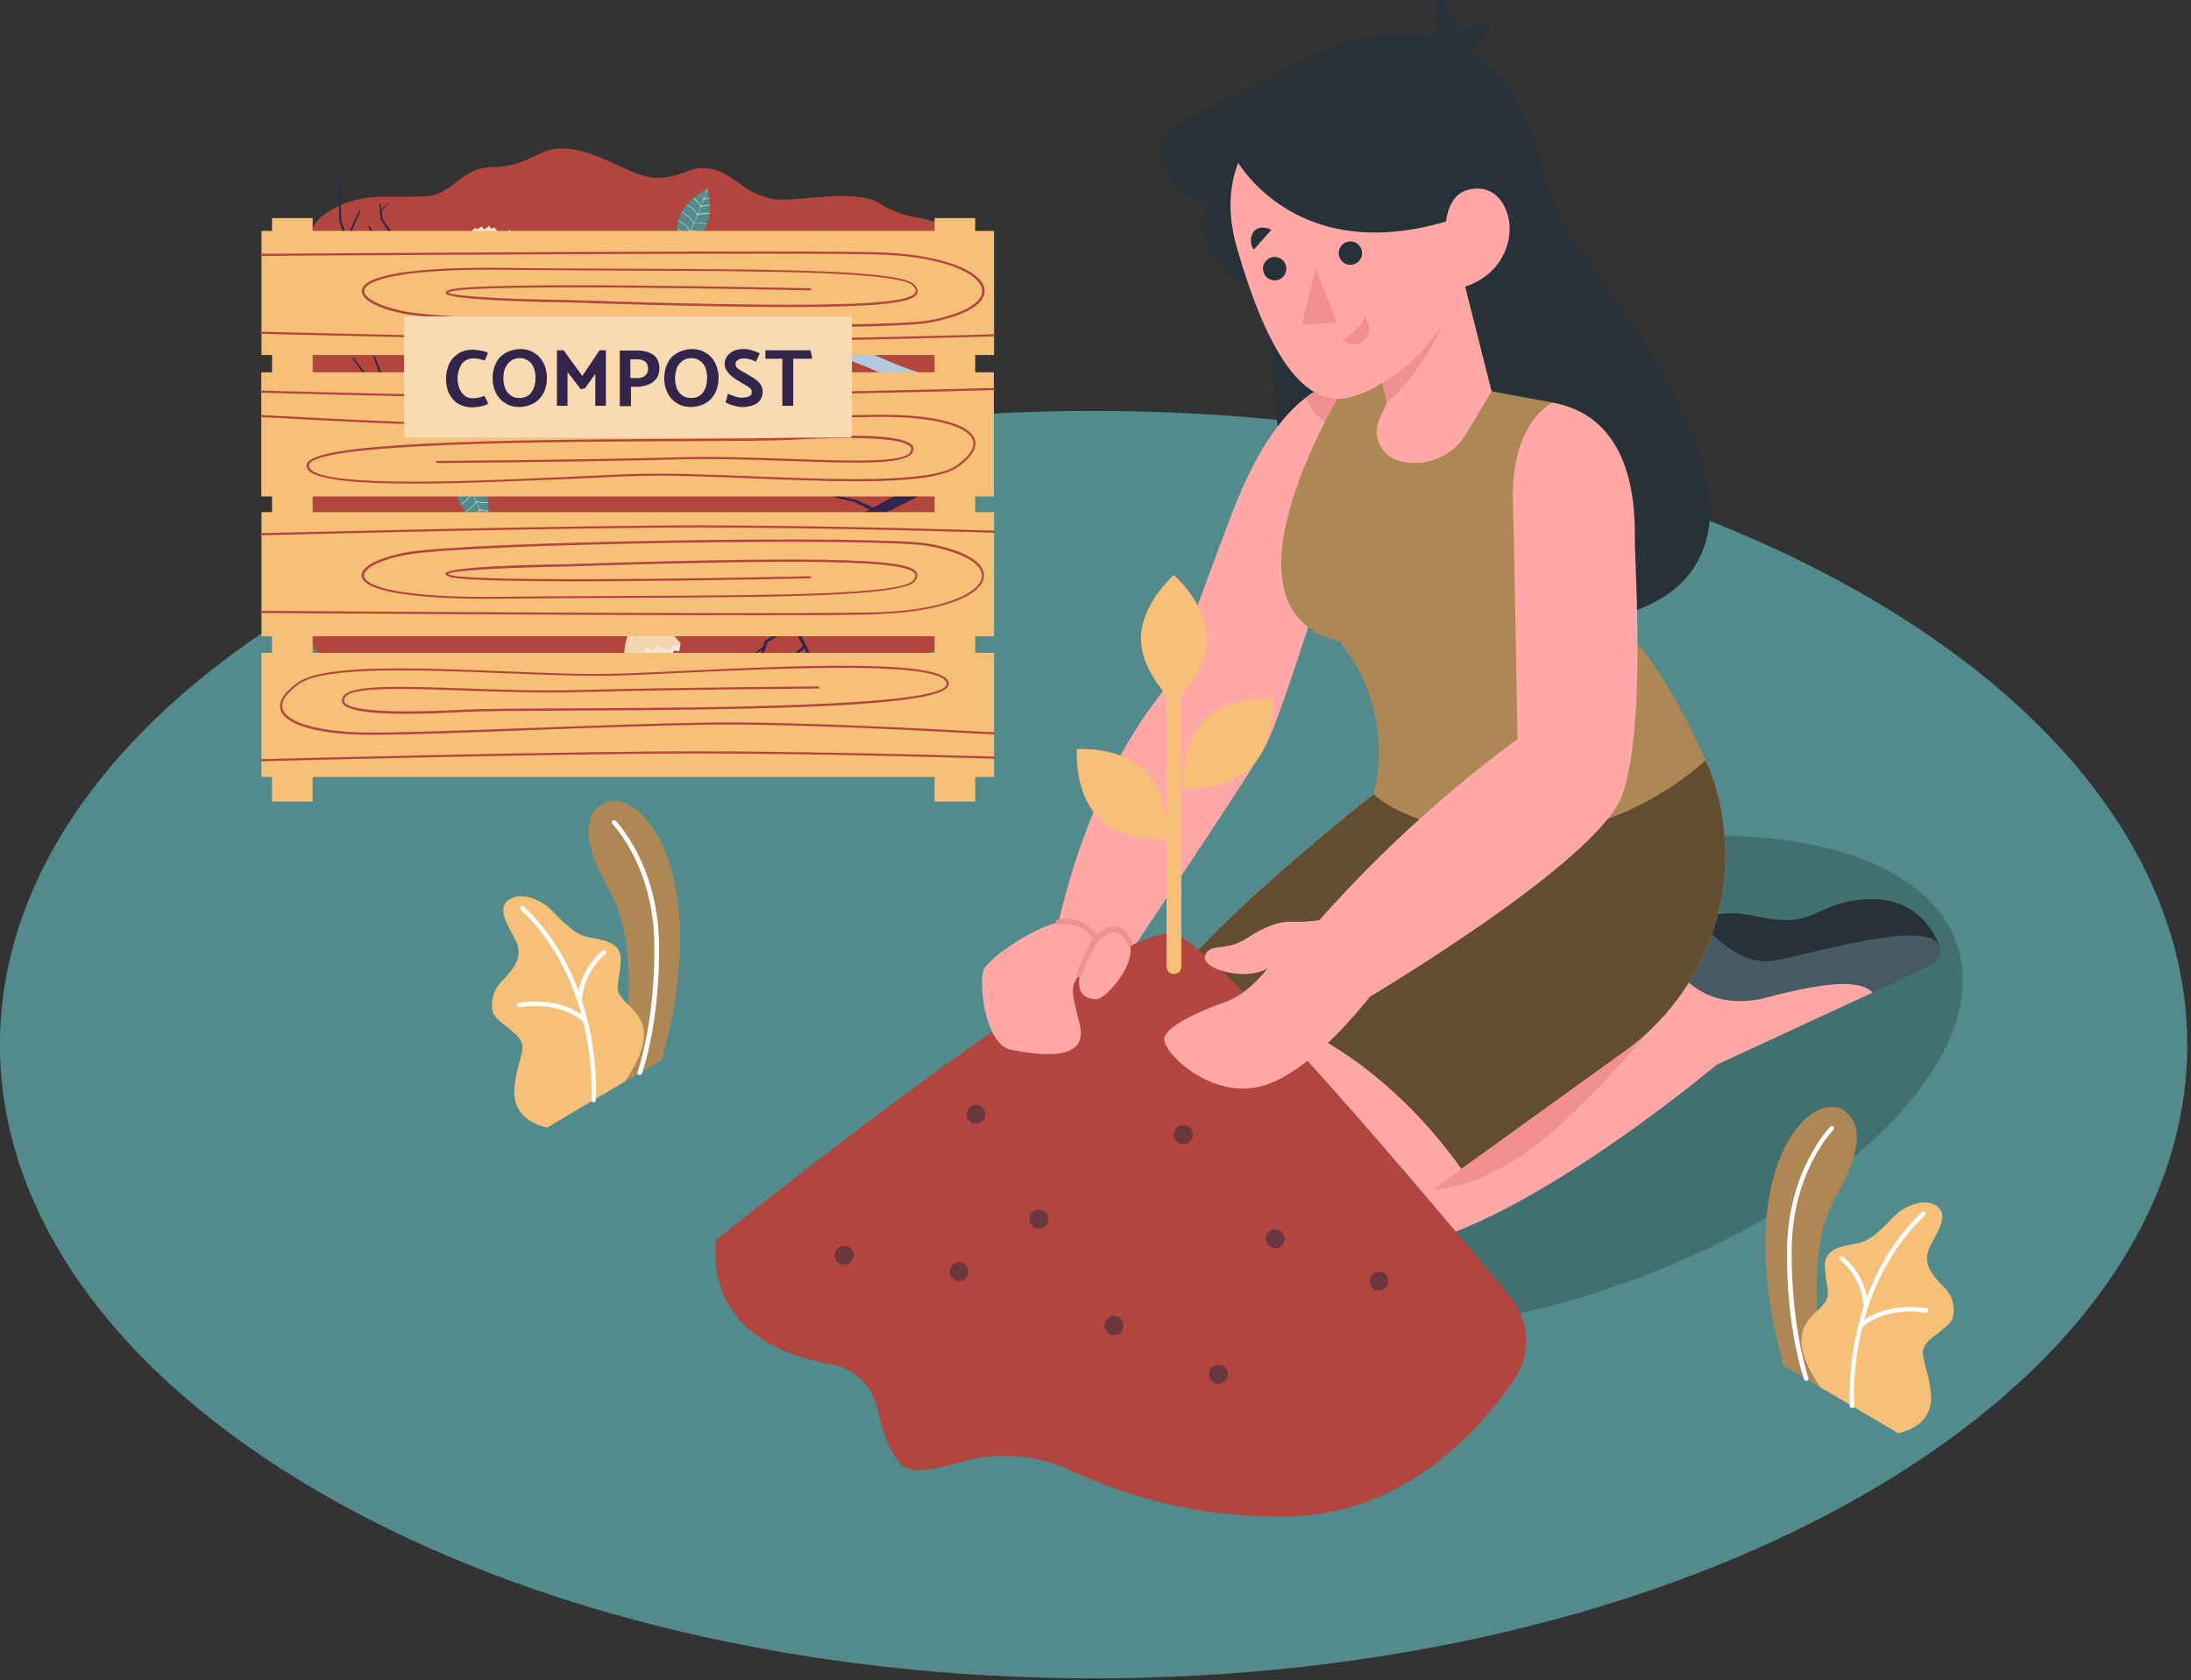 <svg width="369" height="283" viewBox="0 0 369 283" fill="none" xmlns="http://www.w3.org/2000/svg">
<rect x="0" y="0" width="369" height="283" fill="#333333" stroke="none"/>
<path d="M368.36 175.936C368.36 176.453 368.36 176.982 368.36 177.499C367.693 204.294 349.707 230.961 314.439 251.41C242.509 293.096 125.921 293.096 53.956 251.41C18.559 230.89 0.55 204.118 0 177.217C0 176.794 0 176.359 0 175.936C0 175.512 0 175.078 0 174.655C0.55 147.765 18.559 121.028 53.944 100.461C125.874 58.787 242.463 58.787 314.427 100.461C349.696 120.922 367.681 147.589 368.348 174.373C368.36 174.89 368.36 175.418 368.36 175.936Z" fill="#538B8C"/>
<path opacity="0.2" d="M269.578 217.449C308.965 204.607 335.873 178.596 329.678 159.35C323.483 140.105 286.531 134.913 247.144 147.755C207.756 160.596 180.848 186.608 187.043 205.854C193.238 225.099 230.19 230.29 269.578 217.449Z" fill="black"/>
<path d="M199.969 162.385C199.969 162.385 181.702 180.166 185.976 190.591C190.25 201.015 205.296 206.139 224.558 197.642C243.82 189.145 265.681 170.706 265.681 170.706L199.969 162.385Z" fill="#FFA8A7"/>
<path d="M223.445 171.011C223.445 171.011 205.167 188.792 209.394 199.217C213.621 209.641 228.703 214.765 247.964 206.268C267.226 197.771 289.099 179.332 289.099 179.332L315.351 167.18C315.351 167.18 313.583 160.939 297.202 163.936C280.82 166.933 283.549 161.703 283.549 161.703L223.445 171.011Z" fill="#FFA8A7"/>
<path d="M282.214 162.925C282.214 162.925 286.687 170.893 297.647 167.979C308.606 165.064 313.641 165.193 315.409 167.227L325.292 162.443C325.873 162.167 326.328 161.68 326.567 161.081C326.806 160.482 326.81 159.814 326.58 159.212C325.28 155.909 321.686 150.303 312.529 151.631C305.351 152.677 305.351 156.473 295.773 154.322C286.195 152.172 281.16 157.355 282.214 162.925Z" fill="#455A64"/>
<path d="M312.506 151.631C305.328 152.677 305.328 156.473 295.75 154.322C291.71 153.418 288.49 153.829 286.195 155.004C288.443 157.719 293.513 162.855 299.075 161.75C306.511 160.269 324.437 154.875 326.627 159.212C325.257 155.909 321.744 150.303 312.506 151.631Z" fill="#263238"/>
<path d="M246.114 196.819L241.56 200.286C241.56 200.286 248.585 200.357 257.824 193.528C267.062 186.7 277.729 173.643 277.729 173.643L246.114 196.819Z" fill="#F28F8F"/>
<path d="M231.349 133.744C231.349 133.744 205.507 153.993 196.069 166.651C196.069 166.651 224.569 166.651 246.114 196.855L273.455 177.157C280.297 172.303 285.471 165.438 288.264 157.51C291.057 149.581 291.333 140.978 289.052 132.886C288.588 131.236 287.977 129.631 287.225 128.091L231.349 133.744Z" fill="#F6C078"/>
<path opacity="0.6" d="M231.349 133.744C231.349 133.744 205.507 153.993 196.069 166.651C196.069 166.651 224.569 166.651 246.114 196.855L273.455 177.157C280.297 172.303 285.471 165.438 288.264 157.51C291.057 149.581 291.333 140.978 289.052 132.886C288.588 131.236 287.977 129.631 287.225 128.091L231.349 133.744Z" fill="black"/>
<path d="M216.959 11.26C218.877 10.162 220.873 9.208 222.93 8.404C224.248 7.878 225.592 7.423 226.958 7.041C236.899 4.197 245.318 6.03 251.231 11.742C252.559 13.035 253.737 14.474 254.744 16.031C256.753 19.215 258.214 22.715 259.065 26.385V26.385C260.815 33.26 263.934 39.709 268.233 45.342C276.828 56.624 290.68 77.414 287.495 90.448C282.038 112.719 240.834 103.376 227.86 105.573C214.886 107.771 213.68 48.868 213.68 48.868C213.68 48.868 206.046 48.022 203.423 41.758C201.385 36.88 203.317 34.118 203.317 34.118C201.521 33.793 199.85 32.975 198.488 31.756C197.126 30.536 196.127 28.962 195.601 27.208C193.306 20.791 202.685 19.228 216.959 11.26Z" fill="#263238"/>
<path d="M226.9 64.346C226.9 64.346 216.549 62.689 207.521 86.382C202.708 99.004 200.109 106.361 198.727 110.368C197.776 113.154 196.38 115.766 194.594 118.101C190.589 123.308 182.967 135.236 178.271 155.321L189.044 162.373C189.044 162.373 211.022 129.654 213.27 125.353C215.518 121.051 222.216 99.697 222.216 99.697L226.9 64.346Z" fill="#FFA8A7"/>
<path d="M219.874 66.978C220.776 68.929 222.684 71.926 225.904 71.808L226.876 64.346C226.876 64.346 223.972 63.876 219.874 66.978Z" fill="#F28F8F"/>
<path d="M261.489 67.813L251.208 65.909L226.9 64.346C226.9 64.346 202.779 102.506 225.588 107.994C228.498 111.529 230.538 115.703 231.541 120.177C232.544 124.65 232.482 129.298 231.361 133.744C231.361 133.744 237.918 140.537 256.173 140.537C274.427 140.537 287.202 128.056 287.202 128.056C287.202 128.056 281.242 113.953 274.942 107.653C268.643 101.354 269.088 77.626 269.088 77.626L261.489 67.813Z" fill="#F6C078"/>
<path opacity="0.3" d="M261.489 67.813L251.208 65.909L226.9 64.346C226.9 64.346 202.779 102.506 225.588 107.994C228.498 111.529 230.538 115.703 231.541 120.177C232.544 124.65 232.482 129.298 231.361 133.744C231.361 133.744 237.918 140.537 256.173 140.537C274.427 140.537 287.202 128.056 287.202 128.056C287.202 128.056 281.242 113.953 274.942 107.653C268.643 101.354 269.088 77.626 269.088 77.626L261.489 67.813Z" fill="black"/>
<path d="M242.121 7.382C242.121 7.382 241.29 0.33 242.461 0.013C243.632 -0.304 245.693 5.313 245.693 5.313C245.693 5.313 250.786 2.751 250.833 4.502C250.88 6.254 245.341 10.226 245.341 10.226L242.121 7.382Z" fill="#263238"/>
<path d="M251.208 65.909L246.934 73.066C245.806 74.958 244.092 76.427 242.054 77.251C240.016 78.074 237.766 78.206 235.646 77.626V77.626C234.927 77.428 234.26 77.074 233.691 76.591C233.123 76.107 232.666 75.504 232.352 74.825C232.039 74.146 231.877 73.407 231.878 72.658C231.879 71.91 232.042 71.171 232.356 70.492L233.597 67.813L227.579 43.932L244.581 39.619L251.208 65.909Z" fill="#FFA8A7"/>
<path d="M245.365 42.71L245.517 43.333C244.885 52.743 240.606 61.53 233.597 67.813L227.438 43.344L243.96 39.149L245.365 42.71Z" fill="#F28F8F"/>
<path d="M220.67 15.432C214.816 17.783 203.739 25.88 208.317 41.746C212.895 57.612 218.914 68.918 227.227 66.943C235.541 64.969 251.547 52.041 246.231 31.239C240.915 10.437 226.349 13.188 220.67 15.432Z" fill="#FFA8A7"/>
<path d="M221.619 45.272L225.155 54.297L219.254 54.756L221.619 45.272Z" fill="#F28F8F"/>
<path d="M229.3 42.028C229.418 42.4 229.424 42.799 229.317 43.174C229.209 43.55 228.993 43.884 228.696 44.136C228.398 44.389 228.033 44.546 227.647 44.59C227.26 44.634 226.869 44.562 226.523 44.382C226.178 44.203 225.893 43.925 225.704 43.583C225.516 43.241 225.433 42.851 225.466 42.462C225.499 42.073 225.646 41.702 225.889 41.397C226.131 41.092 226.459 40.865 226.829 40.747C227.326 40.588 227.866 40.634 228.329 40.874C228.792 41.114 229.142 41.529 229.3 42.028Z" fill="#263238"/>
<path d="M216.549 44.649C216.667 45.021 216.673 45.42 216.565 45.795C216.457 46.17 216.241 46.505 215.944 46.757C215.647 47.009 215.282 47.167 214.895 47.211C214.508 47.255 214.118 47.182 213.772 47.003C213.426 46.824 213.141 46.546 212.953 46.204C212.765 45.862 212.682 45.472 212.715 45.083C212.747 44.694 212.894 44.323 213.137 44.018C213.38 43.712 213.707 43.486 214.078 43.368C214.575 43.209 215.114 43.255 215.578 43.495C216.041 43.735 216.39 44.15 216.549 44.649Z" fill="#263238"/>
<path d="M211.151 42.051L214.125 38.702C214.125 38.702 212.251 37.679 211.127 39.008C210.825 39.458 210.665 39.99 210.669 40.533C210.673 41.076 210.841 41.606 211.151 42.051Z" fill="#263238"/>
<path d="M225.998 57.235C227.697 56.424 229.075 55.062 229.909 53.369C229.909 53.369 231.607 55.625 229.827 57.259C228.047 58.892 225.998 57.235 225.998 57.235Z" fill="#F28F8F"/>
<path d="M207.942 26.468C207.942 26.468 218.422 46.717 247.285 36.069C247.285 36.069 247.695 11.671 227.93 11.613C208.165 11.554 207.942 26.468 207.942 26.468Z" fill="#263238"/>
<path d="M243.421 39.466C243.421 39.466 243 32.802 247.508 31.897C252.461 30.91 253.948 35.599 254.17 37.327C254.756 41.84 251.957 47.316 245.248 48.656L243.421 39.466Z" fill="#FFA8A7"/>
<path d="M120.58 208.854C120.58 208.854 188.494 154.158 197.861 157.319C205.32 159.87 240.787 202.037 254.311 218.35C255.938 220.307 256.882 222.746 256.999 225.292C257.115 227.839 256.397 230.354 254.955 232.453C248.655 241.549 235.834 255.417 216.315 255.417C203.934 255.587 191.675 252.952 180.449 247.707C174.463 244.89 167.644 244.416 161.328 246.379C157.815 247.414 154.303 248.048 152.581 247.202C150.24 246.027 148.647 241.244 147.687 237.048C147.27 235.222 146.326 233.559 144.972 232.27C143.618 230.98 141.915 230.12 140.076 229.797C131.961 228.386 119.245 223.815 120.58 208.854Z" fill="#B2453E"/>
<path d="M164.384 189.262C165.257 189.262 165.965 188.552 165.965 187.676C165.965 186.8 165.257 186.089 164.384 186.089C163.511 186.089 162.803 186.8 162.803 187.676C162.803 188.552 163.511 189.262 164.384 189.262Z" fill="#6A3740"/>
<path d="M163.12 214.166C163.12 214.48 163.027 214.787 162.853 215.047C162.68 215.308 162.433 215.512 162.144 215.632C161.855 215.752 161.537 215.783 161.231 215.722C160.924 215.661 160.642 215.51 160.421 215.288C160.2 215.066 160.05 214.783 159.989 214.475C159.928 214.168 159.959 213.849 160.079 213.559C160.198 213.269 160.401 213.021 160.661 212.847C160.921 212.672 161.226 212.579 161.539 212.579C161.747 212.578 161.953 212.618 162.146 212.697C162.338 212.776 162.513 212.893 162.66 213.041C162.807 213.188 162.924 213.364 163.003 213.557C163.081 213.75 163.121 213.957 163.12 214.166V214.166Z" fill="#6A3740"/>
<path d="M176.55 205.316C176.552 205.633 176.461 205.944 176.287 206.209C176.113 206.473 175.864 206.68 175.572 206.802C175.281 206.925 174.96 206.958 174.65 206.896C174.34 206.835 174.055 206.682 173.832 206.458C173.608 206.234 173.456 205.948 173.395 205.637C173.334 205.326 173.367 205.004 173.489 204.711C173.611 204.418 173.817 204.169 174.08 203.994C174.344 203.82 174.653 203.727 174.969 203.73C175.389 203.73 175.791 203.897 176.087 204.194C176.384 204.492 176.55 204.896 176.55 205.316Z" fill="#6A3740"/>
<path d="M189.208 223.239C189.21 223.556 189.118 223.866 188.944 224.131C188.77 224.396 188.522 224.602 188.23 224.725C187.939 224.847 187.617 224.88 187.307 224.819C186.997 224.757 186.713 224.605 186.489 224.381C186.266 224.156 186.114 223.871 186.053 223.559C185.992 223.248 186.024 222.926 186.146 222.633C186.268 222.341 186.474 222.091 186.738 221.917C187.002 221.742 187.311 221.65 187.627 221.652C187.835 221.652 188.04 221.693 188.232 221.773C188.424 221.853 188.598 221.97 188.745 222.117C188.891 222.264 189.008 222.439 189.087 222.632C189.167 222.824 189.208 223.03 189.208 223.239V223.239Z" fill="#6A3740"/>
<path d="M206.807 231.454C206.809 231.77 206.718 232.081 206.544 232.345C206.37 232.609 206.123 232.816 205.832 232.939C205.541 233.062 205.22 233.095 204.911 233.035C204.601 232.974 204.316 232.823 204.092 232.6C203.869 232.377 203.716 232.092 203.653 231.782C203.591 231.471 203.622 231.149 203.742 230.857C203.862 230.564 204.066 230.314 204.328 230.137C204.59 229.961 204.899 229.867 205.214 229.867C205.423 229.866 205.63 229.906 205.823 229.985C206.016 230.064 206.192 230.18 206.34 230.328C206.488 230.475 206.605 230.651 206.685 230.844C206.765 231.037 206.807 231.244 206.807 231.454V231.454Z" fill="#6A3740"/>
<path d="M216.361 208.619C216.361 208.933 216.268 209.239 216.095 209.5C215.921 209.761 215.674 209.965 215.385 210.085C215.097 210.205 214.779 210.236 214.472 210.175C214.165 210.114 213.884 209.963 213.663 209.741C213.442 209.519 213.291 209.236 213.23 208.928C213.169 208.621 213.2 208.302 213.32 208.012C213.44 207.722 213.642 207.474 213.902 207.3C214.162 207.125 214.468 207.032 214.78 207.032C214.988 207.031 215.195 207.071 215.387 207.15C215.58 207.229 215.755 207.346 215.902 207.494C216.049 207.641 216.165 207.817 216.244 208.01C216.323 208.203 216.363 208.41 216.361 208.619V208.619Z" fill="#6A3740"/>
<path d="M143.764 211.392C143.767 211.709 143.675 212.02 143.501 212.285C143.327 212.549 143.078 212.756 142.787 212.878C142.495 213.001 142.174 213.033 141.864 212.972C141.554 212.911 141.269 212.758 141.046 212.534C140.822 212.31 140.67 212.024 140.609 211.713C140.548 211.402 140.581 211.079 140.703 210.787C140.825 210.494 141.031 210.245 141.294 210.07C141.558 209.895 141.868 209.803 142.183 209.806C142.603 209.806 143.005 209.973 143.301 210.27C143.598 210.568 143.764 210.972 143.764 211.392Z" fill="#6A3740"/>
<path d="M233.843 215.752C233.845 216.07 233.754 216.38 233.58 216.645C233.405 216.909 233.157 217.116 232.865 217.239C232.574 217.361 232.253 217.394 231.943 217.332C231.633 217.271 231.348 217.119 231.125 216.894C230.901 216.67 230.749 216.384 230.688 216.073C230.627 215.762 230.66 215.44 230.782 215.147C230.904 214.855 231.11 214.605 231.373 214.43C231.637 214.256 231.946 214.163 232.262 214.166C232.47 214.166 232.675 214.207 232.867 214.287C233.059 214.366 233.233 214.483 233.38 214.631C233.527 214.778 233.643 214.953 233.723 215.145C233.802 215.338 233.843 215.544 233.843 215.752Z" fill="#6A3740"/>
<path d="M200.87 191.072C200.872 191.389 200.781 191.7 200.607 191.965C200.433 192.229 200.184 192.436 199.893 192.558C199.601 192.681 199.28 192.713 198.97 192.652C198.66 192.591 198.375 192.438 198.152 192.214C197.928 191.99 197.776 191.704 197.715 191.393C197.654 191.082 197.687 190.759 197.809 190.467C197.931 190.174 198.137 189.925 198.4 189.75C198.664 189.575 198.973 189.483 199.289 189.486C199.709 189.486 200.111 189.653 200.407 189.95C200.704 190.248 200.87 190.651 200.87 191.072Z" fill="#6A3740"/>
<path d="M185.531 159.529C185.531 159.529 182.978 154.111 178.259 155.321C173.541 156.532 166.433 161.386 165.637 163.419C164.841 165.452 165.789 175.935 170.321 176.817C174.852 177.698 183.564 179.014 181.807 172.374C181.234 170.212 180.917 168.66 180.73 167.544C180.61 166.78 180.722 165.998 181.049 165.298C181.377 164.598 181.906 164.013 182.568 163.619L185.004 162.15L185.531 159.529Z" fill="#FFA8A7"/>
<path d="M184.278 158.612C184.278 158.612 178.318 168.155 184.653 168.284C186.444 168.284 193.259 160.481 189.114 157.049C187.627 155.815 185.683 156.732 184.278 158.612Z" fill="#FFA8A7"/>
<path d="M184.243 158.071C184.176 158.073 184.109 158.059 184.048 158.031C183.987 158.002 183.933 157.96 183.892 157.907C183.278 157.053 182.429 156.397 181.45 156.019C180.47 155.641 179.402 155.558 178.377 155.78C178.317 155.797 178.254 155.802 178.192 155.794C178.13 155.787 178.07 155.766 178.016 155.734C177.962 155.702 177.916 155.66 177.879 155.609C177.842 155.558 177.816 155.5 177.803 155.439C177.787 155.379 177.783 155.316 177.792 155.254C177.8 155.193 177.821 155.133 177.853 155.08C177.884 155.026 177.926 154.979 177.976 154.942C178.026 154.905 178.082 154.878 178.142 154.863C179.339 154.592 180.588 154.677 181.736 155.11C182.885 155.542 183.882 156.302 184.606 157.296C184.692 157.386 184.741 157.506 184.741 157.631C184.741 157.756 184.692 157.876 184.606 157.966C184.556 158.008 184.498 158.04 184.436 158.058C184.373 158.076 184.307 158.081 184.243 158.071V158.071Z" fill="#F28F8F"/>
<path d="M181.737 164.571H181.597C181.479 164.533 181.38 164.45 181.321 164.341C181.262 164.231 181.247 164.103 181.281 163.983C181.964 162.042 182.834 160.172 183.88 158.401C184.254 157.8 184.746 157.282 185.326 156.878C185.905 156.474 186.561 156.192 187.252 156.05C187.636 156.002 188.026 156.034 188.397 156.145C188.768 156.257 189.112 156.444 189.407 156.696C190.075 157.231 190.552 157.969 190.765 158.8C190.791 158.921 190.77 159.048 190.707 159.155C190.644 159.261 190.544 159.34 190.425 159.376C190.304 159.405 190.177 159.385 190.07 159.322C189.963 159.258 189.885 159.156 189.852 159.035C189.686 158.4 189.321 157.835 188.81 157.425C188.613 157.253 188.381 157.124 188.131 157.049C187.88 156.974 187.617 156.954 187.358 156.99C186.243 157.252 185.273 157.939 184.653 158.906V158.906C183.674 160.608 182.847 162.393 182.182 164.242C182.151 164.336 182.091 164.418 182.012 164.477C181.932 164.536 181.836 164.568 181.737 164.571V164.571Z" fill="#F28F8F"/>
<path d="M261.488 67.813C261.488 67.813 254.463 70.986 254.803 84.266C255.142 97.546 255.564 124.483 255.564 124.483C242.794 133.899 231.099 144.702 220.694 156.696L229.44 168.625C229.44 168.625 269.17 145.238 273.198 133.932C277.226 122.626 275.34 95.642 275.34 91.224C275.34 86.805 275.785 70.422 261.488 67.813Z" fill="#FFA8A7"/>
<path d="M223.387 154.746C221.901 155.067 220.387 155.24 218.867 155.263C216.736 155.263 215.015 154.781 209.769 158.142C206.397 160.316 203.657 158.73 202.954 160.974C202.252 163.219 209.734 165.335 213.492 163.09C213.492 163.09 210.249 167.403 206.467 168.719C202.685 170.036 197.1 172.398 196.151 174.595C195.203 176.793 203.914 185.537 212.872 182.822C221.829 180.107 231.77 166.475 231.77 166.475L223.387 154.746Z" fill="#FFA8A7"/>
<path d="M203.247 107.56C203.247 113.436 197.697 118.266 197.697 118.266C197.697 118.266 192.158 113.471 192.158 107.56C192.158 101.648 197.697 96.841 197.697 96.841C197.697 96.841 203.247 101.636 203.247 107.56Z" fill="#F6C078"/>
<path d="M210.706 129.161C206.537 133.344 199.231 132.804 199.231 132.804C199.231 132.804 198.692 125.47 202.861 121.286C207.029 117.103 214.336 117.643 214.336 117.643C214.336 117.643 214.874 124.977 210.706 129.161Z" fill="#F6C078"/>
<path d="M184.992 137.681C180.824 133.497 181.363 126.175 181.363 126.175C181.363 126.175 188.669 125.623 192.838 129.807C197.006 133.991 196.467 141.324 196.467 141.324C196.467 141.324 189.161 141.865 184.992 137.681Z" fill="#F6C078"/>
<path d="M197.697 164.042C197.38 164.04 197.077 163.917 196.846 163.699C196.616 163.481 196.477 163.184 196.456 162.867V112.731C196.456 112.566 196.488 112.402 196.551 112.249C196.614 112.097 196.706 111.958 196.823 111.841C196.939 111.725 197.077 111.632 197.229 111.569C197.381 111.506 197.544 111.473 197.709 111.473C197.873 111.473 198.036 111.506 198.188 111.569C198.34 111.632 198.478 111.725 198.595 111.841C198.711 111.958 198.803 112.097 198.866 112.249C198.929 112.402 198.962 112.566 198.962 112.731V162.867C198.941 163.188 198.798 163.488 198.563 163.707C198.327 163.926 198.018 164.045 197.697 164.042Z" fill="#F6C078"/>
<path d="M300.434 230.043L308.361 234.662C308.361 234.662 304.356 221.852 306.581 208.971C307.111 205.935 308.203 203.025 309.801 200.392C310.422 199.099 315.199 191.061 310.972 187.359C306.745 183.657 296.921 191.025 297.342 210.863C297.568 217.362 298.606 223.805 300.434 230.043V230.043Z" fill="#F6C078"/>
<path opacity="0.3" d="M300.434 230.043L308.361 234.662C308.361 234.662 304.356 221.852 306.581 208.971C307.111 205.935 308.203 203.025 309.801 200.392C310.422 199.099 315.199 191.061 310.972 187.359C306.745 183.657 296.921 191.025 297.342 210.863C297.568 217.362 298.606 223.805 300.434 230.043V230.043Z" fill="black"/>
<path d="M304.181 232.559C304.104 232.558 304.029 232.535 303.966 232.491C303.903 232.447 303.856 232.384 303.829 232.312C303.829 232.23 300.808 223.885 300.961 210.488C301.113 197.09 308.173 189.839 308.244 189.768C308.277 189.733 308.318 189.706 308.362 189.686C308.407 189.667 308.455 189.657 308.503 189.657C308.551 189.656 308.599 189.665 308.644 189.683C308.689 189.701 308.73 189.728 308.765 189.762C308.799 189.796 308.827 189.837 308.846 189.881C308.865 189.926 308.875 189.974 308.876 190.022C308.876 190.071 308.867 190.119 308.849 190.164C308.831 190.209 308.804 190.25 308.771 190.285C308.7 190.356 301.85 197.337 301.745 210.499C301.64 223.662 304.544 231.983 304.567 232.065C304.584 232.11 304.592 232.157 304.59 232.205C304.589 232.253 304.578 232.3 304.559 232.344C304.539 232.388 304.511 232.427 304.476 232.46C304.442 232.493 304.401 232.518 304.356 232.535L304.181 232.559Z" fill="white"/>
<path d="M306.581 233.651L319.66 241.373C319.66 241.373 325.655 240.491 325.199 234.827C324.742 229.162 322.318 227.775 325.351 225.342C328.383 222.91 329.156 222.686 329.016 220.254C328.875 217.821 327.236 216.728 326.463 215.788C325.69 214.848 323.559 212.791 325.058 209.911C326.557 207.032 328.571 204.129 325.585 202.79C323.77 201.979 320.726 202.989 318.7 205.14C316.674 207.291 315.023 208.842 313.103 209.336C311.183 209.829 307.248 209.876 307.342 213.179C307.436 216.481 308.326 217.633 307.529 219.055C306.031 221.805 299.59 223.298 306.581 233.651Z" fill="#F6C078"/>
<path d="M311.909 237.166C311.816 237.163 311.727 237.128 311.658 237.065C311.589 237.003 311.545 236.917 311.534 236.825C311.534 236.625 310.094 217.045 323.653 204.176C323.687 204.136 323.729 204.104 323.776 204.081C323.823 204.058 323.875 204.045 323.927 204.044C323.98 204.042 324.032 204.052 324.081 204.072C324.129 204.092 324.173 204.122 324.209 204.16C324.246 204.198 324.273 204.243 324.291 204.293C324.309 204.342 324.316 204.395 324.312 204.448C324.308 204.5 324.293 204.551 324.269 204.598C324.244 204.644 324.21 204.685 324.168 204.717C310.866 217.327 312.26 236.566 312.272 236.766C312.276 236.815 312.271 236.864 312.257 236.911C312.242 236.958 312.218 237.001 312.186 237.038C312.155 237.076 312.116 237.106 312.072 237.128C312.028 237.15 311.981 237.163 311.932 237.166H311.909Z" fill="white"/>
<path d="M314.25 220.383C314.159 220.38 314.071 220.344 314.004 220.282C313.938 220.219 313.896 220.134 313.887 220.042C313.785 218.538 313.381 217.07 312.699 215.727C312.016 214.384 311.071 213.193 309.918 212.227C309.877 212.2 309.842 212.165 309.815 212.124C309.788 212.083 309.77 212.037 309.761 211.988C309.753 211.94 309.754 211.89 309.764 211.843C309.775 211.795 309.796 211.749 309.824 211.71C309.883 211.631 309.969 211.579 310.065 211.564C310.161 211.548 310.26 211.571 310.34 211.627C311.591 212.645 312.617 213.912 313.355 215.348C314.093 216.784 314.525 218.359 314.625 219.972C314.632 220.07 314.6 220.166 314.536 220.241C314.473 220.315 314.383 220.362 314.286 220.371L314.25 220.383Z" fill="white"/>
<path d="M313.29 223.721C313.245 223.723 313.2 223.716 313.158 223.7C313.115 223.683 313.077 223.659 313.045 223.627C313.011 223.593 312.984 223.553 312.965 223.508C312.947 223.464 312.937 223.416 312.937 223.368C312.937 223.32 312.947 223.272 312.965 223.228C312.984 223.184 313.011 223.143 313.045 223.11C313.185 222.945 316.557 219.243 324.496 220.324C324.585 220.347 324.662 220.401 324.713 220.477C324.764 220.553 324.786 220.645 324.775 220.736C324.763 220.827 324.719 220.91 324.651 220.971C324.582 221.032 324.494 221.065 324.402 221.065C316.932 220.042 313.63 223.568 313.595 223.603C313.557 223.646 313.51 223.679 313.457 223.7C313.404 223.72 313.347 223.727 313.29 223.721V223.721Z" fill="white"/>
<path d="M111.412 178.521L103.485 183.14C103.485 183.14 107.478 170.329 105.264 157.449C104.73 154.417 103.638 151.512 102.044 148.881C101.424 147.577 96.647 139.55 100.874 135.836C105.101 132.122 114.925 139.503 114.503 159.341C114.279 165.839 113.24 172.283 111.412 178.521V178.521Z" fill="#F6C078"/>
<path opacity="0.3" d="M111.412 178.521L103.485 183.14C103.485 183.14 107.478 170.329 105.264 157.449C104.73 154.417 103.638 151.512 102.044 148.881C101.424 147.577 96.647 139.55 100.874 135.836C105.101 132.122 114.925 139.503 114.503 159.341C114.279 165.839 113.24 172.283 111.412 178.521V178.521Z" fill="black"/>
<path d="M107.724 181.036C107.681 181.047 107.637 181.047 107.595 181.036C107.504 181.001 107.431 180.933 107.389 180.846C107.348 180.758 107.342 180.658 107.372 180.566C107.372 180.483 110.358 172.245 110.206 159.012C110.054 145.779 103.18 138.868 103.18 138.798C103.139 138.764 103.106 138.723 103.082 138.676C103.058 138.629 103.044 138.578 103.042 138.525C103.039 138.472 103.047 138.42 103.066 138.37C103.085 138.321 103.114 138.276 103.151 138.239C103.188 138.202 103.232 138.173 103.282 138.154C103.331 138.135 103.383 138.127 103.436 138.129C103.488 138.132 103.539 138.146 103.586 138.17C103.633 138.194 103.674 138.228 103.707 138.269C103.777 138.339 110.826 145.52 110.99 159C111.154 172.48 108.145 180.73 108.122 180.813C108.089 180.889 108.032 180.952 107.96 180.992C107.888 181.032 107.805 181.048 107.724 181.036V181.036Z" fill="white"/>
<path d="M105.264 182.129L92.174 189.897C92.174 189.897 86.19 189.016 86.635 183.351C87.08 177.686 89.527 176.358 86.495 173.867C83.462 171.375 82.689 171.176 82.876 168.743C83.064 166.31 84.656 165.217 85.417 164.277C86.178 163.337 88.333 161.292 86.822 158.342C85.312 155.392 83.31 152.571 86.307 151.22C88.122 150.409 91.166 151.42 93.18 153.57C95.195 155.721 96.869 157.272 98.778 157.766C100.686 158.26 104.632 158.307 104.55 161.621C104.468 164.935 103.555 166.063 104.363 167.497C105.815 170.294 112.255 171.775 105.264 182.129Z" fill="#F6C078"/>
<path d="M99.936 185.643C99.839 185.634 99.749 185.587 99.686 185.512C99.622 185.438 99.591 185.341 99.597 185.243C99.597 185.055 101.014 165.805 87.712 153.194C87.641 153.127 87.599 153.034 87.595 152.936C87.592 152.838 87.628 152.743 87.695 152.671C87.761 152.6 87.854 152.557 87.951 152.554C88.049 152.551 88.144 152.587 88.216 152.654C101.775 165.523 100.358 185.102 100.335 185.302C100.332 185.351 100.319 185.399 100.297 185.443C100.275 185.487 100.245 185.526 100.208 185.557C100.171 185.589 100.127 185.613 100.081 185.628C100.034 185.643 99.985 185.648 99.936 185.643V185.643Z" fill="white"/>
<path d="M97.583 168.86C97.486 168.851 97.396 168.804 97.332 168.73C97.269 168.655 97.237 168.559 97.243 168.461C97.347 166.85 97.78 165.278 98.515 163.842C99.25 162.406 100.272 161.138 101.517 160.116C101.597 160.06 101.695 160.037 101.792 160.053C101.888 160.068 101.974 160.12 102.033 160.199C102.062 160.238 102.083 160.282 102.095 160.33C102.106 160.377 102.108 160.426 102.101 160.475C102.093 160.523 102.076 160.569 102.05 160.611C102.024 160.652 101.99 160.688 101.951 160.716C100.799 161.681 99.853 162.869 99.171 164.21C98.489 165.552 98.084 167.017 97.981 168.519C97.978 168.568 97.966 168.616 97.944 168.66C97.922 168.704 97.892 168.743 97.854 168.775C97.817 168.807 97.774 168.831 97.727 168.845C97.681 168.86 97.632 168.865 97.583 168.86Z" fill="white"/>
<path d="M98.555 172.268C98.503 172.268 98.453 172.256 98.406 172.234C98.359 172.212 98.318 172.179 98.286 172.139C98.286 172.139 94.96 168.613 87.478 169.601C87.43 169.608 87.382 169.605 87.335 169.593C87.288 169.581 87.245 169.56 87.206 169.531C87.167 169.502 87.135 169.466 87.11 169.425C87.086 169.383 87.069 169.337 87.062 169.289C87.055 169.241 87.058 169.193 87.07 169.146C87.082 169.099 87.103 169.055 87.132 169.016C87.16 168.977 87.196 168.945 87.238 168.92C87.279 168.895 87.325 168.879 87.373 168.872C95.276 167.779 98.684 171.493 98.824 171.645C98.871 171.699 98.901 171.765 98.912 171.835C98.923 171.905 98.914 171.977 98.885 172.042C98.857 172.107 98.811 172.163 98.753 172.203C98.694 172.243 98.626 172.266 98.555 172.268V172.268Z" fill="white"/>
<path d="M160.383 68.038C155.735 67.401 160.005 63.758 154.602 65.244C144.21 68.073 139.412 69.984 132.837 67.861C126.262 65.739 120.707 64.076 113.339 65.739C106.008 67.401 101.058 65.385 96.826 64.253C91.801 62.909 88.816 63.97 79.86 67.684C74.722 69.807 69.356 68.427 65.766 69.984C55.904 74.264 50.727 68.109 50.312 63.333C49.82 57.285 49.782 39.775 54.128 36.52C60.249 31.887 65.01 33.514 72.076 33.018C75.968 32.771 77.971 28.243 82.505 28.172C88.778 28.102 90.441 25.272 93.917 25.024C100.038 24.599 106.235 29.941 110.543 29.941C114.85 29.941 115.946 28.102 118.742 28.314C123.466 28.668 124.486 32.311 130.041 33.514C133.215 34.186 143.795 31.674 147.876 34.115C152.75 37.051 154.904 36.308 157.398 37.44C162.763 39.81 163.973 68.533 160.383 68.038Z" fill="#B2453E"/>
<path d="M142.661 57.497C141.83 57.002 140.885 56.082 140.13 54.985C138.921 53.287 137.447 54.879 137.485 56.33C137.522 57.78 136.238 58.098 136.313 59.053C136.427 60.221 139.072 59.69 140.47 59.867C142.624 60.15 154.64 65.314 157.474 67.861C159.514 69.701 160.119 67.543 160.081 66.729C160.043 65.916 161.252 64.961 161.29 64.112C161.29 63.617 160.837 63.334 160.534 63.263C160.005 63.157 159.023 63.298 157.663 63.298C154.3 63.263 145.004 58.841 142.661 57.497Z" fill="#B4C8E0"/>
<path d="M138.165 55.87C138.127 55.87 138.127 55.834 138.127 55.834C138.391 54.702 139.261 54.844 139.298 54.844C139.336 54.844 139.336 54.879 139.336 54.879C139.336 54.914 139.298 54.915 139.298 54.915C139.261 54.915 138.467 54.773 138.165 55.87C138.203 55.87 138.203 55.87 138.165 55.87Z" fill="white"/>
<path d="M158.985 64.076C158.418 64.076 157.662 64.041 156.869 63.9C156.831 63.9 156.831 63.864 156.831 63.864C156.831 63.829 156.831 63.829 156.869 63.829C158.494 64.112 159.967 63.935 160.005 63.935C160.043 63.935 160.043 63.935 160.043 63.97C160.043 64.006 160.043 64.006 160.005 64.006C160.043 64.041 159.627 64.076 158.985 64.076Z" fill="white"/>
<g opacity="0.2">
<path opacity="0.2" d="M157.7 66.871C157.662 66.871 157.662 66.871 157.7 66.871L155.697 65.668C153.846 64.536 144.399 60.716 141.943 59.761C140.092 59.018 139.034 59.336 139.034 59.336C138.996 59.336 138.996 59.336 138.958 59.301C138.958 59.266 138.958 59.266 138.996 59.23C139.034 59.23 140.092 58.912 141.981 59.655C142.094 59.69 153.581 64.253 155.735 65.562L157.7 66.765C157.738 66.765 157.738 66.8 157.7 66.835C157.738 66.835 157.7 66.871 157.7 66.871Z" fill="#33244B"/>
</g>
<path d="M96.902 50.458C96.902 50.458 96.222 58.947 103.137 59.195C103.137 59.195 105.971 53.747 96.902 50.458Z" fill="#538B8C"/>
<path d="M103.099 59.23C103.099 59.23 103.099 59.195 103.099 59.23C101.663 56.011 96.902 50.528 96.864 50.493V50.458H96.902C96.94 50.528 101.701 56.011 103.137 59.23C103.137 59.195 103.137 59.23 103.099 59.23Z" fill="white"/>
<path d="M96.902 52.12C96.902 52.085 96.902 52.085 96.902 52.085C96.94 52.085 97.62 51.837 98.225 52.049C98.187 51.908 98.187 51.483 98.527 51.094H98.565V51.13C98.187 51.554 98.3 52.085 98.3 52.085V52.155L98.225 52.12C97.658 51.837 96.94 52.12 96.902 52.12Z" fill="white"/>
<path d="M97.053 53.323V53.288C97.091 53.288 97.733 52.863 99.056 53.04C99.094 52.898 99.245 52.156 99.698 51.696H99.736V51.731C99.245 52.226 99.093 53.04 99.093 53.075V53.111H99.056C97.771 52.898 97.091 53.323 97.091 53.323C97.091 53.358 97.053 53.358 97.053 53.323Z" fill="white"/>
<path d="M97.431 54.844V54.809C97.431 54.809 98.451 54.101 99.963 54.278C100.001 54.136 100.19 53.394 100.945 52.58H100.983V52.615C100.152 53.535 100.038 54.313 100.038 54.313V54.349H100.001C98.489 54.136 97.469 54.844 97.469 54.844H97.431Z" fill="white"/>
<path d="M97.998 56.188C97.998 56.153 97.998 56.153 97.998 56.153C97.998 56.153 99.32 55.516 100.945 55.622C101.021 55.481 101.512 54.455 102.343 53.96H102.381V53.995C101.512 54.526 100.983 55.622 100.983 55.658V55.693H100.945C99.358 55.551 98.036 56.188 97.998 56.224C98.036 56.188 97.998 56.188 97.998 56.188Z" fill="white"/>
<path d="M98.98 57.497C98.98 57.462 98.98 57.462 98.98 57.462C98.98 57.462 100.492 56.683 101.814 56.86C101.89 56.719 102.305 55.905 103.212 55.41H103.25V55.445C102.268 55.976 101.89 56.896 101.89 56.896V56.931H101.852C100.567 56.754 99.056 57.497 99.018 57.497C98.98 57.497 98.98 57.497 98.98 57.497Z" fill="white"/>
<path d="M100.189 58.452V58.417C100.189 58.417 101.21 57.78 102.457 57.992C102.532 57.886 102.872 57.462 103.477 57.037H103.515V57.072C102.834 57.532 102.494 58.028 102.494 58.028H102.457C101.247 57.78 100.227 58.452 100.189 58.452C100.227 58.487 100.227 58.487 100.189 58.452Z" fill="white"/>
<path d="M119.159 31.709C119.159 31.709 111.45 35.777 114.964 41.19C114.927 41.19 121.199 40.376 119.159 31.709Z" fill="#538B8C"/>
<path d="M114.926 41.19C114.926 41.154 114.926 41.154 114.926 41.19C116.929 38.36 119.12 31.78 119.12 31.71L119.158 31.674L119.196 31.71C119.158 31.78 116.966 38.36 115.002 41.19C114.964 41.225 114.926 41.225 114.926 41.19C114.888 41.19 114.926 41.19 114.926 41.19Z" fill="white"/>
<path d="M117.685 32.629C117.685 32.594 117.685 32.594 117.685 32.629C117.685 32.594 117.722 32.594 117.722 32.629C117.76 32.629 118.327 33.018 118.44 33.62C118.554 33.514 118.932 33.266 119.423 33.337C119.423 33.337 119.461 33.337 119.461 33.372C119.461 33.372 119.461 33.407 119.423 33.407C118.856 33.337 118.478 33.726 118.478 33.726L118.44 33.761V33.691C118.365 33.054 117.722 32.665 117.685 32.629Z" fill="white"/>
<path d="M116.74 33.407C116.74 33.372 116.778 33.372 116.778 33.372C116.816 33.372 117.496 33.655 118.062 34.752C118.214 34.681 118.932 34.433 119.574 34.539C119.574 34.539 119.612 34.539 119.612 34.575C119.612 34.575 119.612 34.61 119.574 34.61C118.856 34.504 118.062 34.822 118.062 34.858H118.025V34.822C117.458 33.726 116.74 33.443 116.74 33.407C116.702 33.407 116.74 33.407 116.74 33.407Z" fill="white"/>
<path d="M115.606 34.504C115.644 34.504 115.644 34.504 115.606 34.504L115.644 34.469C115.644 34.469 116.815 34.858 117.458 36.131C117.609 36.06 118.365 35.813 119.46 35.954C119.46 35.954 119.498 35.955 119.498 35.99C119.498 35.99 119.498 36.025 119.46 36.025C118.213 35.919 117.458 36.202 117.458 36.237H117.42V36.202C116.815 34.929 115.644 34.539 115.606 34.504C115.606 34.504 115.644 34.539 115.606 34.504Z" fill="white"/>
<path d="M114.775 35.671C114.775 35.636 114.813 35.636 114.813 35.636C114.813 35.636 116.097 36.308 116.853 37.581C117.042 37.546 118.176 37.369 119.045 37.758C119.045 37.758 119.083 37.794 119.045 37.794C119.045 37.794 119.007 37.829 119.007 37.794C118.062 37.405 116.853 37.617 116.815 37.617H116.778V37.581C116.06 36.379 114.813 35.707 114.775 35.671C114.775 35.671 114.775 35.707 114.775 35.671Z" fill="white"/>
<path d="M114.17 37.122C114.17 37.122 114.17 37.086 114.17 37.122C114.17 37.086 114.208 37.086 114.208 37.086C114.208 37.086 115.682 37.829 116.249 38.926C116.4 38.891 117.344 38.749 118.251 39.209C118.251 39.209 118.289 39.244 118.251 39.244C118.251 39.244 118.214 39.28 118.214 39.244C117.231 38.784 116.249 38.997 116.211 38.997H116.173V38.961C115.644 37.865 114.208 37.157 114.17 37.122Z" fill="white"/>
<path d="M113.981 38.572C113.981 38.572 114.019 38.572 113.981 38.572C113.981 38.537 114.019 38.537 114.019 38.537C114.019 38.537 115.153 38.961 115.644 40.022C115.757 40.022 116.324 40.058 117.042 40.27C117.042 40.27 117.08 40.305 117.042 40.305C117.042 40.305 117.004 40.341 117.004 40.305C116.249 40.058 115.644 40.058 115.606 40.058H115.568V40.022C115.153 39.032 114.019 38.607 113.981 38.572C113.981 38.572 114.019 38.607 113.981 38.572Z" fill="white"/>
<path d="M161.592 43.171C161.592 43.171 148.594 39.032 145.571 48.37C145.571 48.406 152.977 54.349 161.592 43.171Z" fill="#538B8C"/>
<path d="M145.533 48.37C151.087 47.627 161.479 43.206 161.554 43.17C161.592 43.17 161.592 43.17 161.63 43.206C161.63 43.241 161.63 43.241 161.592 43.276C161.479 43.312 151.087 47.734 145.533 48.512C145.495 48.512 145.495 48.512 145.495 48.476C145.495 48.406 145.533 48.37 145.533 48.37Z" fill="white"/>
<path d="M158.985 42.569C158.985 42.569 158.985 42.534 158.985 42.569C159.022 42.569 159.06 42.569 159.06 42.605C159.06 42.64 159.211 43.701 158.569 44.409C158.796 44.444 159.476 44.585 159.929 45.151C159.929 45.187 159.929 45.187 159.929 45.222C159.892 45.222 159.892 45.222 159.854 45.222C159.363 44.55 158.493 44.515 158.493 44.515H158.38L158.456 44.444C159.098 43.736 158.947 42.64 158.947 42.64C158.947 42.569 158.985 42.569 158.985 42.569Z" fill="white"/>
<path d="M157.02 42.322C157.02 42.286 157.02 42.286 157.02 42.322C157.058 42.322 157.095 42.322 157.095 42.357C157.095 42.392 157.511 43.453 156.718 45.151C156.944 45.257 158.002 45.753 158.569 46.566C158.569 46.602 158.569 46.602 158.569 46.637C158.531 46.637 158.531 46.637 158.494 46.637C157.889 45.753 156.68 45.258 156.642 45.258L156.604 45.222L156.642 45.187C157.436 43.489 157.058 42.428 157.058 42.392C156.982 42.322 156.982 42.322 157.02 42.322Z" fill="white"/>
<path d="M154.526 42.251C154.564 42.251 154.564 42.251 154.602 42.286C154.602 42.286 155.357 43.949 154.451 45.965C154.677 46.071 155.735 46.602 156.755 47.946C156.755 47.981 156.755 47.981 156.755 48.017C156.718 48.017 156.718 48.017 156.68 48.017C155.546 46.566 154.375 46.071 154.375 46.036L154.337 46V45.965C155.244 43.984 154.526 42.322 154.526 42.322C154.488 42.286 154.488 42.251 154.526 42.251Z" fill="white"/>
<path d="M152.221 42.534C152.259 42.534 152.296 42.534 152.296 42.569C152.296 42.604 152.788 44.656 151.994 46.814C152.221 46.955 153.581 48.052 154.072 49.361C154.072 49.396 154.072 49.396 154.035 49.431C153.997 49.431 153.997 49.431 153.959 49.396C153.468 47.981 151.919 46.885 151.919 46.849L151.881 46.814V46.779C152.674 44.621 152.183 42.604 152.183 42.569C152.183 42.569 152.183 42.534 152.221 42.534Z" fill="white"/>
<path d="M149.765 43.347C149.803 43.347 149.803 43.347 149.765 43.347C149.803 43.347 149.841 43.347 149.841 43.383C149.841 43.418 150.445 45.753 149.689 47.486C149.878 47.628 151.012 48.512 151.428 49.927C151.428 49.962 151.428 49.962 151.39 49.998C151.352 49.998 151.352 49.998 151.314 49.962C150.861 48.441 149.576 47.557 149.576 47.557L149.538 47.522V47.486C150.332 45.788 149.727 43.418 149.689 43.418C149.765 43.383 149.765 43.383 149.765 43.347Z" fill="white"/>
<path d="M147.8 44.692C147.838 44.692 147.876 44.692 147.876 44.727C147.876 44.727 148.518 46.39 147.687 48.017C147.8 48.158 148.367 48.795 148.783 49.785C148.783 49.821 148.783 49.821 148.745 49.856C148.707 49.856 148.707 49.856 148.669 49.821C148.216 48.724 147.573 48.052 147.573 48.052L147.536 48.017V47.981C148.367 46.389 147.762 44.762 147.725 44.727C147.762 44.727 147.8 44.692 147.8 44.692Z" fill="white"/>
<path d="M84.357 69.913L69.582 61.954C69.431 61.883 69.318 61.742 69.28 61.6C68.676 60.114 68.071 58.664 67.466 57.178L65.691 52.721V52.686C65.691 52.651 65.653 52.615 65.653 52.58L65.162 48.689C65.01 47.38 64.859 46.107 64.708 44.798V44.763C64.708 44.727 64.708 44.656 64.746 44.621L66.749 40.659V40.871L64.141 37.016C64.141 36.98 64.103 36.98 64.103 36.945L63.915 34.292C63.915 34.221 63.952 34.186 64.028 34.186C64.103 34.186 64.141 34.221 64.141 34.292L64.444 36.945L64.406 36.874L67.126 40.659C67.164 40.73 67.164 40.801 67.164 40.871L65.237 44.869L65.275 44.727C65.577 46.001 65.842 47.274 66.106 48.583L66.862 52.438L66.824 52.332L68.751 56.719C69.394 58.169 69.998 59.655 70.641 61.105L70.3 60.751L85.339 68.215C85.831 68.463 86.019 69.029 85.755 69.524C85.49 69.984 84.886 70.161 84.357 69.913Z" fill="#33244B"/>
<path d="M57.226 30.472L57.491 37.193V37.157L59.645 43.56L59.531 43.454L65.539 47.026C65.691 47.133 65.766 47.345 65.653 47.486C65.539 47.628 65.313 47.698 65.162 47.592L59.267 43.807C59.229 43.772 59.191 43.737 59.191 43.701L57.151 37.263V37.228L56.962 30.507C56.962 30.436 57.038 30.366 57.113 30.366C57.189 30.366 57.226 30.401 57.226 30.472Z" fill="#33244B"/>
<path d="M59.569 60.256L62.894 64.642L62.706 64.536L67.769 64.819L67.58 64.854L72.228 62.307C72.416 62.201 72.606 62.272 72.719 62.414C72.832 62.59 72.757 62.767 72.606 62.873L67.92 65.314C67.882 65.35 67.807 65.35 67.769 65.35L62.706 64.96C62.63 64.96 62.554 64.925 62.517 64.854L59.38 60.362C59.343 60.291 59.343 60.22 59.418 60.185C59.456 60.185 59.531 60.185 59.569 60.256Z" fill="#33244B"/>
<path d="M58.511 48.158L61.685 53.111L61.609 53.04L68.222 57.744C68.373 57.85 68.411 58.063 68.298 58.204C68.184 58.346 67.957 58.381 67.806 58.275L61.345 53.394C61.307 53.394 61.307 53.358 61.307 53.323L58.284 48.3C58.246 48.229 58.284 48.158 58.322 48.123C58.36 48.087 58.435 48.123 58.511 48.158Z" fill="#33244B"/>
<path d="M66.938 54.95L69.053 52.085L69.016 52.156L70.225 48.052C70.263 47.981 70.338 47.946 70.414 47.946C70.489 47.981 70.527 48.052 70.527 48.087L69.507 52.226C69.507 52.262 69.507 52.262 69.469 52.297L67.429 55.233C67.353 55.374 67.164 55.41 67.013 55.304C66.862 55.268 66.824 55.092 66.938 54.95C66.938 54.95 66.9 54.95 66.938 54.95Z" fill="#33244B"/>
<path d="M78.009 65.951L74.646 67.472H74.608L70.149 68.427C70.074 68.427 69.998 68.392 69.96 68.321C69.96 68.251 69.998 68.18 70.074 68.18L74.495 67.048H74.457L77.782 65.421C77.933 65.35 78.122 65.385 78.198 65.527C78.198 65.704 78.16 65.88 78.009 65.951Z" fill="#33244B"/>
<path d="M58.209 40.305L60.476 35.53C60.514 35.459 60.589 35.459 60.627 35.459C60.703 35.495 60.703 35.565 60.703 35.601L58.549 40.447C58.511 40.518 58.398 40.588 58.322 40.553C58.247 40.518 58.171 40.376 58.209 40.305Z" fill="#33244B"/>
<path d="M65.766 43.029L63.31 40.801L63.272 40.765L62.063 38.254C62.025 38.183 62.063 38.148 62.139 38.112C62.214 38.077 62.252 38.112 62.29 38.148L63.612 40.589L63.575 40.553L66.106 42.675C66.22 42.746 66.22 42.888 66.106 42.994C66.031 43.1 65.88 43.1 65.766 43.029Z" fill="#33244B"/>
<path d="M64.066 35.389L65.35 34.292C65.388 34.257 65.426 34.257 65.426 34.292C65.464 34.327 65.464 34.363 65.426 34.363L64.255 35.565C64.217 35.601 64.141 35.601 64.103 35.565C64.066 35.53 64.028 35.424 64.066 35.389Z" fill="#33244B"/>
<path d="M57.151 34.398L54.468 32.276C54.43 32.24 54.43 32.205 54.468 32.205C54.506 32.169 54.544 32.169 54.544 32.205L57.302 34.256C57.34 34.292 57.378 34.363 57.302 34.398C57.226 34.433 57.226 34.433 57.151 34.398Z" fill="#33244B"/>
<path d="M69.809 49.821L71.245 49.078C71.283 49.078 71.321 49.078 71.321 49.113C71.321 49.149 71.321 49.184 71.283 49.184L69.922 50.033C69.885 50.068 69.809 50.068 69.771 49.998C69.734 49.927 69.734 49.856 69.809 49.821Z" fill="#33244B"/>
<path d="M60.023 51.2L57.491 50.139C57.453 50.104 57.415 50.068 57.453 50.033C57.491 49.998 57.529 49.962 57.566 49.998L60.136 50.882C60.212 50.917 60.287 51.023 60.249 51.094C60.249 51.2 60.136 51.236 60.023 51.2C60.023 51.2 60.06 51.2 60.023 51.2Z" fill="#33244B"/>
<path d="M59.04 42.888L56.508 40.942L55.261 39.563C55.224 39.527 55.261 39.492 55.261 39.492C55.299 39.456 55.337 39.492 55.337 39.492L56.66 40.801L59.267 42.64C59.342 42.711 59.38 42.817 59.305 42.888C59.229 42.923 59.116 42.958 59.04 42.888Z" fill="#33244B"/>
<path d="M64.67 64.996L62.894 60.114C62.856 60.044 62.894 60.008 62.97 59.973C63.045 59.938 63.083 59.973 63.121 60.044L65.124 64.819C65.161 64.925 65.124 65.067 64.972 65.102C64.859 65.173 64.708 65.137 64.67 64.996Z" fill="#33244B"/>
<path d="M75.099 64.218L75.477 57.921V57.992L74.079 54.313C74.041 54.243 74.079 54.207 74.155 54.172C74.23 54.136 74.268 54.172 74.306 54.243L75.931 57.851C75.931 57.886 75.931 57.886 75.931 57.921V64.218C75.931 64.43 75.742 64.607 75.515 64.607C75.25 64.642 75.099 64.466 75.099 64.218C75.099 64.218 75.099 64.253 75.099 64.218Z" fill="#33244B"/>
<path d="M72.794 55.763L75.213 56.506C75.326 56.542 75.364 56.612 75.326 56.718C75.288 56.825 75.175 56.86 75.099 56.825L72.719 55.94C72.681 55.94 72.643 55.87 72.681 55.834C72.681 55.799 72.719 55.763 72.794 55.763Z" fill="#33244B"/>
<path d="M117.004 48.901L117.458 48.583L117.685 48.689L118.251 47.982L119.196 48.265L119.952 47.133L120.859 47.593L121.501 47.203L121.614 47.557L123.088 46.673L123.466 47.522L123.919 47.168L124.486 47.486L124.977 46.602L125.431 47.451L126.111 47.486L126.489 47.769L126.942 48.583L121.803 51.484L117.004 48.901Z" fill="#F7E6DA"/>
<path d="M127.433 51.165C127.433 53.96 125.015 56.224 122.03 56.224C119.045 56.224 116.626 53.96 116.626 51.165C116.626 50.493 116.778 49.715 117.004 48.901L117.684 49.255L118.176 48.76C118.176 48.76 119.045 49.502 119.385 49.432C119.536 49.396 120.859 47.981 120.859 47.981L121.879 48.583L122.899 47.699L123.844 49.573L124.675 48.264L125.733 48.689L126.3 47.805L126.942 48.547C127.244 49.502 127.433 50.422 127.433 51.165Z" fill="#F2D4AF"/>
<path d="M118.894 54.313C118.856 54.313 118.856 54.278 118.894 54.313C117.42 53.075 117.571 50.458 117.571 50.422C117.571 50.387 117.609 50.387 117.609 50.387C117.647 50.387 117.647 50.422 117.647 50.422C117.647 50.458 117.495 53.004 118.931 54.207C118.931 54.242 118.931 54.278 118.894 54.313C118.894 54.313 118.894 54.278 118.894 54.313Z" fill="white"/>
<path d="M79.522 38.784L80.05 38.36L80.391 38.607L81.146 38.148L81.524 38.643L82.507 38.006L82.582 38.501L83.338 38.325L84.056 39.421L84.547 39.032L84.774 39.421L85.945 38.714L86.172 39.81L87.003 39.315L87.192 39.916L87.645 39.881L87.948 40.305L88.779 40.164L89.006 41.508L85.87 43.029L79.786 40.341L79.522 38.784Z" fill="#F7E6DA"/>
<path d="M79.52 38.784L79.86 39.704L80.692 39.032L81.561 39.775L82.808 38.784L83.034 40.836L84.281 40.341L85.037 41.225C85.037 41.225 86.775 40.27 86.926 40.305C87.266 40.341 87.833 41.331 87.833 41.331L88.476 41.013L89.005 41.543C87.342 43.772 84.47 45.93 82.317 45.258C80.276 44.55 79.445 41.437 79.52 38.784Z" fill="#F2D4AF"/>
<path d="M82.014 44.444C82.014 44.444 81.977 44.409 82.014 44.444C81.07 43.807 80.465 41.402 80.427 41.296C80.427 41.261 80.427 41.261 80.465 41.261C80.503 41.261 80.503 41.261 80.503 41.296C80.503 41.331 81.145 43.772 82.014 44.373C82.052 44.373 82.052 44.409 82.014 44.444C82.014 44.444 82.052 44.409 82.014 44.444Z" fill="white"/>
<path d="M160.383 79.004C155.735 79.641 160.005 83.284 154.602 81.798C144.21 78.969 139.412 77.058 132.837 79.181C126.262 81.303 120.707 82.966 113.339 81.303C106.008 79.641 101.058 81.657 96.826 82.789C91.801 84.133 88.816 83.072 79.86 79.358C74.722 77.235 69.356 78.615 65.766 77.058C55.904 72.778 50.727 78.933 50.312 83.709C49.82 89.757 49.782 107.267 54.128 110.522C60.249 115.155 65.01 113.528 72.076 114.024C75.968 114.271 77.971 118.799 82.505 118.87C88.778 118.94 90.441 121.77 93.917 122.018C100.038 122.442 106.235 117.101 110.543 117.101C114.85 117.101 115.946 118.94 118.742 118.728C123.466 118.374 124.486 114.731 130.041 113.528C133.215 112.856 143.795 115.368 147.876 112.927C152.75 109.991 154.904 110.734 157.398 109.602C162.763 107.232 163.973 78.509 160.383 79.004Z" fill="#B2453E"/>
<path d="M96.902 96.584C96.902 96.584 96.222 88.095 103.137 87.847C103.137 87.847 105.971 93.295 96.902 96.584Z" fill="#538B8C"/>
<path d="M103.099 87.812C101.663 91.031 96.902 96.514 96.864 96.549V96.584H96.902C96.94 96.514 101.701 91.031 103.137 87.812C103.137 87.847 103.137 87.812 103.099 87.812Z" fill="white"/>
<path d="M96.902 94.922C96.902 94.957 96.902 94.957 96.902 94.957C96.94 94.957 97.62 95.205 98.225 94.993C98.187 95.134 98.187 95.559 98.527 95.948H98.565V95.912C98.187 95.488 98.3 94.957 98.3 94.957V94.886L98.225 94.922C97.658 95.205 96.94 94.922 96.902 94.922Z" fill="white"/>
<path d="M97.053 93.684C97.053 93.719 97.053 93.719 97.053 93.684V93.719C97.091 93.719 97.733 94.144 99.056 93.967C99.094 94.108 99.245 94.851 99.698 95.311H99.736V95.276C99.245 94.78 99.093 93.967 99.093 93.931V93.896H99.056C97.771 94.108 97.091 93.684 97.091 93.684C97.091 93.684 97.053 93.684 97.053 93.684Z" fill="white"/>
<path d="M97.431 92.198V92.234C97.431 92.234 98.451 92.941 99.963 92.764C100.001 92.906 100.19 93.649 100.945 94.462H100.983V94.427C100.152 93.507 100.038 92.729 100.038 92.729V92.694H100.001C98.489 92.906 97.469 92.198 97.469 92.198H97.431Z" fill="white"/>
<path d="M97.998 90.854C97.998 90.889 97.998 90.889 97.998 90.889C97.998 90.889 99.32 91.526 100.945 91.42C101.021 91.561 101.512 92.587 102.343 93.082H102.381V93.047C101.512 92.516 100.983 91.42 100.983 91.385V91.349H100.945C99.358 91.491 98.036 90.854 97.998 90.819C98.036 90.854 97.998 90.854 97.998 90.854Z" fill="white"/>
<path d="M98.98 89.545C98.98 89.581 98.98 89.581 98.98 89.581C98.98 89.581 100.492 90.359 101.814 90.182C101.89 90.323 102.305 91.137 103.212 91.632H103.25V91.597C102.268 91.066 101.89 90.147 101.89 90.147V90.111H101.852C100.567 90.288 99.056 89.545 99.018 89.545C98.98 89.51 98.98 89.545 98.98 89.545Z" fill="white"/>
<path d="M100.189 88.59V88.625C100.189 88.625 101.21 89.262 102.457 89.05C102.532 89.156 102.872 89.581 103.477 90.005H103.515V89.97C102.834 89.51 102.494 89.014 102.494 89.014H102.457C101.247 89.262 100.227 88.59 100.189 88.59C100.227 88.555 100.227 88.555 100.189 88.59Z" fill="white"/>
<path d="M81.863 88.908C81.863 88.908 74.155 84.84 77.669 79.428C77.669 79.428 83.904 80.207 81.863 88.908Z" fill="#538B8C"/>
<path d="M77.631 79.428C77.631 79.428 77.631 79.464 77.631 79.428C79.633 82.258 81.825 88.838 81.825 88.909L81.863 88.944L81.901 88.909C81.863 88.838 79.671 82.258 77.706 79.428C77.669 79.393 77.669 79.393 77.631 79.428Z" fill="white"/>
<path d="M80.427 87.989C80.427 88.024 80.465 88.024 80.465 87.989C80.503 87.989 81.07 87.6 81.183 86.998C81.296 87.104 81.674 87.352 82.165 87.281C82.165 87.281 82.203 87.281 82.203 87.246C82.203 87.246 82.203 87.21 82.165 87.21C81.599 87.281 81.221 86.892 81.221 86.892L81.183 86.857V86.927C81.07 87.564 80.427 87.953 80.427 87.989Z" fill="white"/>
<path d="M79.445 87.21C79.445 87.246 79.483 87.246 79.483 87.246C79.52 87.246 80.201 86.963 80.767 85.866C80.918 85.937 81.636 86.184 82.279 86.078C82.279 86.078 82.317 86.078 82.317 86.043C82.317 86.043 82.317 86.008 82.279 86.008C81.561 86.114 80.767 85.795 80.767 85.76H80.73V85.795C80.201 86.892 79.483 87.175 79.445 87.21C79.445 87.21 79.445 87.175 79.445 87.21Z" fill="white"/>
<path d="M78.349 86.114L78.387 86.149C78.387 86.149 79.558 85.76 80.201 84.487C80.352 84.558 81.108 84.805 82.203 84.664C82.203 84.664 82.241 84.664 82.241 84.628C82.241 84.628 82.241 84.593 82.203 84.593C80.956 84.699 80.201 84.416 80.201 84.381H80.163V84.416C79.52 85.689 78.387 86.079 78.349 86.114C78.349 86.114 78.349 86.079 78.349 86.114Z" fill="white"/>
<path d="M77.517 84.947C77.517 84.982 77.555 84.982 77.555 84.982C77.555 84.982 78.84 84.31 79.596 83.036C79.785 83.072 80.918 83.249 81.787 82.859C81.787 82.859 81.825 82.824 81.787 82.824C81.787 82.824 81.75 82.789 81.75 82.824C80.805 83.213 79.596 83.001 79.558 83.001H79.52V83.036C78.802 84.239 77.517 84.911 77.517 84.947C77.48 84.947 77.517 84.911 77.517 84.947Z" fill="white"/>
<path d="M76.876 83.496C76.876 83.532 76.913 83.532 76.913 83.532C76.913 83.532 78.387 82.789 78.954 81.692C79.105 81.728 80.049 81.869 80.956 81.409C80.956 81.409 80.994 81.374 80.956 81.374C80.956 81.374 80.919 81.338 80.919 81.374C79.936 81.834 78.954 81.621 78.916 81.621H78.878V81.657C78.387 82.718 76.913 83.461 76.876 83.496Z" fill="white"/>
<path d="M76.724 82.046C76.724 82.081 76.762 82.081 76.762 82.081C76.762 82.081 77.895 81.657 78.387 80.596C78.5 80.596 79.067 80.56 79.785 80.348C79.785 80.348 79.823 80.313 79.785 80.313C79.785 80.313 79.747 80.277 79.747 80.313C78.991 80.56 78.387 80.56 78.349 80.56H78.311V80.596C77.858 81.586 76.762 82.01 76.724 82.046C76.724 82.046 76.724 82.01 76.724 82.046Z" fill="white"/>
<path d="M161.592 103.836C161.592 103.836 148.594 107.975 145.571 98.636C145.571 98.636 152.977 92.693 161.592 103.836Z" fill="#538B8C"/>
<path d="M145.533 98.671C151.087 99.414 161.479 103.836 161.554 103.871C161.592 103.871 161.592 103.871 161.63 103.836C161.63 103.801 161.63 103.801 161.592 103.765C161.479 103.73 151.087 99.308 145.533 98.53C145.495 98.53 145.495 98.53 145.495 98.565C145.495 98.636 145.533 98.671 145.533 98.671Z" fill="white"/>
<path d="M158.985 104.473C159.022 104.473 159.06 104.473 159.06 104.437C159.06 104.402 159.211 103.341 158.569 102.633C158.796 102.598 159.476 102.456 159.929 101.89C159.929 101.855 159.929 101.855 159.929 101.82C159.892 101.82 159.892 101.82 159.854 101.82C159.363 102.492 158.493 102.527 158.493 102.527H158.38L158.456 102.598C159.098 103.305 158.947 104.402 158.947 104.402C158.947 104.473 158.985 104.473 158.985 104.473Z" fill="white"/>
<path d="M157.02 104.72C157.058 104.72 157.095 104.72 157.095 104.685C157.095 104.65 157.511 103.588 156.718 101.89C156.944 101.784 158.002 101.289 158.569 100.476C158.569 100.44 158.569 100.44 158.569 100.405C158.531 100.405 158.531 100.405 158.494 100.405C157.889 101.289 156.68 101.784 156.642 101.784L156.604 101.82L156.642 101.855C157.436 103.553 157.058 104.614 157.058 104.65C156.982 104.685 156.982 104.72 157.02 104.72Z" fill="white"/>
<path d="M154.526 104.791C154.564 104.791 154.564 104.791 154.602 104.756C154.602 104.756 155.357 103.093 154.451 101.077C154.677 100.971 155.735 100.44 156.755 99.096C156.755 99.061 156.755 99.061 156.755 99.025C156.718 99.025 156.718 99.025 156.68 99.025C155.546 100.475 154.375 100.971 154.375 101.006L154.337 101.041V101.077C155.244 103.058 154.526 104.72 154.526 104.72C154.488 104.756 154.488 104.791 154.526 104.791Z" fill="white"/>
<path d="M152.221 104.508C152.259 104.508 152.296 104.508 152.296 104.473C152.296 104.437 152.788 102.386 151.994 100.228C152.221 100.086 153.581 98.99 154.072 97.681C154.072 97.645 154.072 97.645 154.035 97.61C153.997 97.61 153.997 97.61 153.959 97.645C153.468 99.06 151.919 100.157 151.919 100.192L151.881 100.228V100.263C152.674 102.421 152.183 104.437 152.183 104.473C152.183 104.473 152.183 104.473 152.221 104.508Z" fill="white"/>
<path d="M149.765 103.694C149.803 103.694 149.803 103.694 149.765 103.694C149.803 103.694 149.841 103.694 149.841 103.659C149.841 103.624 150.445 101.289 149.689 99.556C149.878 99.414 151.012 98.53 151.428 97.115C151.428 97.079 151.428 97.08 151.39 97.044C151.352 97.044 151.352 97.044 151.314 97.08C150.861 98.601 149.576 99.485 149.576 99.485L149.538 99.52V99.556C150.332 101.254 149.727 103.624 149.689 103.624C149.765 103.659 149.765 103.659 149.765 103.694Z" fill="white"/>
<path d="M147.8 102.35C147.838 102.35 147.876 102.35 147.876 102.315C147.876 102.315 148.518 100.652 147.687 99.025C147.8 98.884 148.367 98.247 148.783 97.257C148.783 97.221 148.783 97.221 148.745 97.186C148.707 97.186 148.707 97.186 148.669 97.221C148.216 98.318 147.573 98.99 147.573 98.99L147.536 99.025V99.061C148.367 100.652 147.762 102.28 147.725 102.315C147.762 102.315 147.8 102.35 147.8 102.35Z" fill="white"/>
<path d="M154.942 83.461L139.903 90.925L140.243 90.571C139.638 92.057 138.996 93.507 138.354 94.957L136.427 99.344L136.464 99.237L135.709 103.093C135.444 104.367 135.18 105.64 134.877 106.949L134.84 106.807L136.767 110.805C136.805 110.875 136.804 110.946 136.729 111.017L134.008 114.802L134.046 114.731L133.744 117.384C133.744 117.455 133.668 117.49 133.63 117.49C133.555 117.49 133.517 117.419 133.517 117.384L133.706 114.731C133.706 114.696 133.706 114.696 133.744 114.66L136.351 110.805V111.017L134.348 107.055C134.311 107.02 134.311 106.949 134.311 106.913V106.878C134.462 105.569 134.575 104.296 134.764 102.987L135.255 99.096C135.255 99.061 135.255 99.025 135.293 98.99V98.954L137.069 94.497C137.674 93.012 138.278 91.561 138.883 90.076C138.958 89.934 139.072 89.828 139.185 89.722L153.959 81.763C154.451 81.515 155.055 81.657 155.358 82.117C155.622 82.612 155.471 83.178 154.942 83.461Z" fill="#33244B"/>
<path d="M126.564 121.204L126.753 114.483V114.448L128.794 108.01C128.794 107.975 128.832 107.904 128.869 107.904L134.764 104.119C134.915 104.013 135.142 104.048 135.255 104.19C135.369 104.331 135.331 104.543 135.18 104.649L129.172 108.222L129.285 108.116L127.131 114.519V114.483L126.867 121.204C126.867 121.275 126.791 121.346 126.716 121.346C126.602 121.346 126.564 121.275 126.564 121.204Z" fill="#33244B"/>
<path d="M128.945 91.278L132.081 86.786C132.119 86.715 132.195 86.68 132.27 86.68L137.334 86.291C137.409 86.291 137.447 86.291 137.485 86.326L142.17 88.767C142.359 88.873 142.397 89.05 142.321 89.227C142.208 89.404 142.019 89.439 141.83 89.368L137.182 86.821L137.371 86.857L132.308 87.14L132.497 87.034L129.172 91.42C129.134 91.491 129.021 91.491 128.983 91.455C128.907 91.42 128.907 91.349 128.945 91.278Z" fill="#33244B"/>
<path d="M127.849 103.376L130.872 98.353C130.872 98.318 130.91 98.318 130.91 98.282L137.371 93.401C137.522 93.295 137.749 93.295 137.862 93.436C137.976 93.578 137.976 93.79 137.825 93.896L131.212 98.601L131.288 98.53L128.114 103.482C128.076 103.553 128 103.553 127.925 103.518C127.849 103.518 127.811 103.447 127.849 103.376Z" fill="#33244B"/>
<path d="M137.031 96.443L139.072 99.379C139.072 99.414 139.109 99.414 139.109 99.45L140.13 103.588C140.13 103.659 140.092 103.73 140.016 103.765C139.941 103.765 139.865 103.73 139.865 103.659L138.656 99.556L138.694 99.627L136.578 96.761C136.502 96.62 136.502 96.443 136.653 96.372C136.729 96.266 136.918 96.302 137.031 96.443Z" fill="#33244B"/>
<path d="M147.347 86.255L144.022 84.628H144.059L139.639 83.496C139.563 83.461 139.525 83.39 139.525 83.319C139.563 83.249 139.639 83.213 139.676 83.213L144.135 84.168H144.173L147.536 85.689C147.687 85.76 147.763 85.937 147.687 86.078C147.687 86.255 147.498 86.326 147.347 86.255Z" fill="#33244B"/>
<path d="M128.151 111.264L130.305 116.11C130.343 116.181 130.305 116.217 130.23 116.252C130.154 116.287 130.116 116.252 130.078 116.181L127.811 111.406C127.773 111.335 127.811 111.229 127.887 111.194C128 111.123 128.114 111.158 128.151 111.264Z" fill="#33244B"/>
<path d="M135.709 109.001L133.177 111.123L133.215 111.088L131.892 113.528C131.854 113.599 131.779 113.599 131.741 113.564C131.666 113.528 131.665 113.458 131.703 113.422L132.912 110.911C132.912 110.875 132.95 110.875 132.95 110.875L135.406 108.647C135.52 108.576 135.671 108.576 135.746 108.647C135.784 108.753 135.784 108.894 135.709 109.001Z" fill="#33244B"/>
<path d="M133.819 116.146L134.991 117.349C135.028 117.384 135.028 117.419 134.991 117.419C134.953 117.455 134.915 117.455 134.915 117.419L133.63 116.323C133.593 116.288 133.593 116.217 133.63 116.181C133.706 116.111 133.782 116.111 133.819 116.146Z" fill="#33244B"/>
<path d="M126.904 117.455L124.146 119.506C124.108 119.542 124.071 119.506 124.071 119.506C124.033 119.471 124.071 119.436 124.071 119.436L126.753 117.313C126.791 117.278 126.867 117.278 126.904 117.313C126.98 117.349 126.98 117.419 126.904 117.455Z" fill="#33244B"/>
<path d="M139.525 101.678L140.886 102.527C140.923 102.527 140.923 102.563 140.886 102.598C140.886 102.633 140.848 102.633 140.81 102.633L139.374 101.89C139.299 101.855 139.299 101.784 139.336 101.749C139.412 101.678 139.487 101.643 139.525 101.678Z" fill="#33244B"/>
<path d="M129.776 100.794L127.207 101.678C127.169 101.678 127.094 101.678 127.094 101.643C127.094 101.608 127.094 101.572 127.131 101.537L129.663 100.476C129.739 100.44 129.852 100.476 129.89 100.546C129.927 100.652 129.89 100.759 129.776 100.794Z" fill="#33244B"/>
<path d="M128.869 109.071L126.262 110.911L124.94 112.219C124.902 112.255 124.864 112.255 124.864 112.219C124.826 112.184 124.826 112.149 124.864 112.149L126.111 110.769L128.643 108.823C128.718 108.753 128.832 108.788 128.907 108.859C128.983 108.894 128.945 109 128.869 109.071Z" fill="#33244B"/>
<path d="M134.688 86.857L132.686 91.632C132.648 91.703 132.61 91.703 132.535 91.703C132.459 91.667 132.459 91.632 132.459 91.561L134.235 86.68C134.273 86.574 134.424 86.503 134.537 86.538C134.688 86.609 134.764 86.715 134.688 86.857C134.726 86.857 134.726 86.857 134.688 86.857Z" fill="#33244B"/>
<path d="M145.533 87.458V93.754C145.533 93.79 145.533 93.79 145.533 93.825L143.908 97.433C143.871 97.504 143.795 97.504 143.757 97.504C143.682 97.469 143.682 97.433 143.682 97.362L145.08 93.684V93.754L144.702 87.458C144.702 87.246 144.853 87.069 145.118 87.033C145.306 87.033 145.495 87.21 145.533 87.458C145.533 87.423 145.533 87.423 145.533 87.458Z" fill="#33244B"/>
<path d="M142.322 95.735L144.702 94.851C144.778 94.816 144.891 94.851 144.929 94.957C144.967 95.028 144.929 95.134 144.815 95.169L142.397 95.912C142.359 95.912 142.284 95.912 142.284 95.841C142.246 95.806 142.284 95.771 142.322 95.735Z" fill="#33244B"/>
<path d="M117.004 98.141L117.458 98.46L117.685 98.353L118.251 99.061L119.196 98.778L119.952 99.91L120.859 99.45L121.501 99.839L121.614 99.485L123.088 100.37L123.466 99.521L123.919 99.874L124.486 99.556L124.977 100.44L125.431 99.591L126.111 99.556L126.489 99.273L126.942 98.46L121.803 95.559L117.004 98.141Z" fill="#F7E6DA"/>
<path d="M127.433 95.877C127.433 93.082 125.015 90.819 122.03 90.819C119.045 90.819 116.626 93.082 116.626 95.877C116.626 96.549 116.778 97.327 117.004 98.141L117.684 97.787L118.176 98.282C118.176 98.282 119.045 97.54 119.385 97.61C119.536 97.646 120.859 99.061 120.859 99.061L121.879 98.459L122.899 99.308L123.844 97.433L124.675 98.742L125.733 98.318L126.3 99.202L126.942 98.459C127.244 97.54 127.433 96.62 127.433 95.877Z" fill="#F2D4AF"/>
<path d="M117.571 96.655C117.533 96.655 117.533 96.655 117.533 96.62C117.533 96.585 117.382 93.967 118.856 92.764C118.856 92.764 118.893 92.764 118.931 92.764C118.931 92.764 118.931 92.799 118.931 92.835C117.495 94.038 117.647 96.62 117.647 96.62C117.647 96.62 117.609 96.655 117.571 96.655Z" fill="white"/>
<path d="M105.101 111.088L105.668 111.512L106.008 111.229L106.726 111.724L107.104 111.229L108.124 111.866L108.2 111.335L108.955 111.547L109.636 110.451L110.127 110.805L110.391 110.451L111.563 111.158L111.752 110.062L112.621 110.522L112.81 109.956L113.263 109.991L113.565 109.567L114.397 109.673L114.623 108.328L111.449 106.843L105.404 109.531L105.101 111.088Z" fill="#F7E6DA"/>
<path d="M105.102 111.088L105.442 110.168L106.273 110.84L107.142 110.097L108.389 111.088L108.616 109.036L109.863 109.531L110.618 108.647C110.618 108.647 112.357 109.602 112.508 109.567C112.848 109.531 113.415 108.541 113.415 108.541L114.057 108.859L114.586 108.329C112.923 106.1 110.052 103.942 107.898 104.614C105.857 105.322 105.026 108.435 105.102 111.088Z" fill="#F2D4AF"/>
<path d="M106.084 108.611C106.046 108.611 106.046 108.576 106.046 108.576C106.084 108.47 106.689 106.064 107.596 105.428C107.596 105.428 107.633 105.428 107.671 105.428C107.671 105.428 107.671 105.463 107.671 105.499C106.802 106.1 106.16 108.576 106.16 108.576C106.122 108.611 106.084 108.611 106.084 108.611Z" fill="white"/>
<path d="M52.654 36.733H45.815V135H52.654V36.733Z" fill="#F6C078"/>
<path d="M164.237 36.733H157.398V135H164.237V36.733Z" fill="#F6C078"/>
<path d="M167.411 38.89H44.039V59.796H167.411V38.89Z" fill="#F6C078"/>
<path d="M132.799 55.091C109.107 55.091 75.78 54.172 68.6 52.934C63.839 52.12 60.779 50.493 60.93 48.936C61.194 46.283 69.999 44.904 85.075 45.116C91.915 45.222 99.132 45.222 106.084 45.258C130.872 45.364 152.297 45.434 154.149 48.087C154.564 48.653 154.64 49.149 154.413 49.538C153.204 51.589 143.153 52.474 95.353 50.917C89.307 50.847 75.251 50.493 75.062 49.361C75.024 49.078 75.402 48.901 75.742 48.795C80.352 47.345 130.683 48.441 136.427 48.547C136.54 48.547 136.616 48.618 136.616 48.724C136.616 48.83 136.54 48.901 136.427 48.901C134.16 48.866 80.503 47.663 75.893 49.113C75.629 49.184 75.515 49.255 75.478 49.29C76.271 49.927 86.209 50.422 95.391 50.528C136.88 51.872 152.826 51.554 154.111 49.325C154.3 49.043 154.224 48.689 153.884 48.229C152.108 45.753 129.776 45.647 106.122 45.576C99.169 45.541 91.952 45.505 85.113 45.434C67.882 45.222 61.534 47.097 61.345 48.936C61.194 50.245 64.293 51.766 68.714 52.544C79.407 54.384 148.329 55.516 156.529 53.959C162.273 52.863 165.598 50.953 165.409 48.866C165.182 46.248 159.439 43.347 148.821 42.888C138.392 42.428 44.984 43.1 44.077 43.1C43.964 43.1 43.888 43.029 43.888 42.923C43.888 42.817 43.964 42.746 44.077 42.746C45.022 42.746 138.429 42.039 148.858 42.534C158.569 42.958 165.56 45.576 165.824 48.83C166.013 51.165 162.65 53.181 156.642 54.313C153.846 54.879 144.475 55.091 132.799 55.091Z" fill="#B2453E"/>
<path d="M117.609 57.532C94.824 57.532 44.53 56.223 44.039 56.223C43.926 56.223 43.85 56.153 43.85 56.047C43.85 55.94 43.926 55.87 44.039 55.87C44.568 55.87 96.373 57.249 118.629 57.178C140.885 57.143 167.147 56.294 167.373 56.294C167.487 56.294 167.562 56.365 167.562 56.471C167.562 56.577 167.487 56.648 167.373 56.648C167.109 56.648 140.885 57.497 118.591 57.532C118.289 57.532 117.949 57.532 117.609 57.532Z" fill="#B2453E"/>
<path d="M167.411 86.255H44.039V107.161H167.411V86.255Z" fill="#F6C078"/>
<path d="M127.32 103.624C96.486 103.624 44.719 103.235 44.039 103.235C43.926 103.235 43.85 103.164 43.85 103.058C43.85 102.952 43.926 102.916 44.039 102.881C44.984 102.881 138.354 103.588 148.783 103.093C159.4 102.598 165.182 99.733 165.371 97.115C165.56 94.993 162.234 93.082 156.491 91.986C148.291 90.43 79.331 91.561 68.676 93.401C64.255 94.179 61.194 95.665 61.307 97.009C61.496 98.848 67.844 100.758 85.075 100.511C91.914 100.405 99.131 100.405 106.084 100.369C129.738 100.263 152.07 100.193 153.846 97.716C154.186 97.257 154.262 96.903 154.073 96.62C152.75 94.391 136.842 94.073 95.353 95.417C86.209 95.559 76.233 96.019 75.439 96.655C75.477 96.691 75.591 96.761 75.855 96.832C80.465 98.282 134.121 97.115 136.389 97.044C136.502 97.044 136.578 97.115 136.578 97.221C136.578 97.327 136.502 97.398 136.389 97.398C130.645 97.54 80.314 98.601 75.704 97.15C75.364 97.044 74.986 96.867 75.024 96.584C75.213 95.453 89.269 95.099 95.315 95.028C143.115 93.472 153.166 94.356 154.375 96.408C154.602 96.832 154.526 97.292 154.11 97.858C152.221 100.476 130.834 100.582 106.046 100.688C99.094 100.723 91.876 100.759 85.037 100.829C69.96 101.041 61.156 99.627 60.892 97.009C60.741 95.453 63.801 93.861 68.562 93.012C79.256 91.172 148.329 90.04 156.529 91.597C162.575 92.729 165.9 94.745 165.711 97.08C165.446 100.369 158.494 102.952 148.745 103.376C146.138 103.588 137.976 103.624 127.32 103.624Z" fill="#B2453E"/>
<path d="M44.039 90.147C43.926 90.147 43.85 90.076 43.85 89.97C43.85 89.864 43.926 89.793 44.039 89.793C44.568 89.793 94.824 88.484 117.609 88.484C117.949 88.484 118.289 88.484 118.629 88.484C140.923 88.519 167.147 89.368 167.411 89.368C167.525 89.368 167.6 89.439 167.6 89.545C167.6 89.651 167.525 89.722 167.411 89.722C167.147 89.722 140.923 88.873 118.667 88.838C118.327 88.838 117.987 88.838 117.647 88.838C94.786 88.838 44.53 90.147 44.039 90.147Z" fill="#B2453E"/>
<path d="M44.004 83.61L167.376 83.61V62.704L44.004 62.704V83.61Z" fill="#F6C078"/>
<path d="M93.841 67.012C93.501 67.012 93.161 67.012 92.821 67.012C70.527 66.977 44.303 66.128 44.039 66.128C43.926 66.128 43.85 66.057 43.85 65.951C43.85 65.845 43.926 65.774 44.039 65.774C44.303 65.774 70.527 66.623 92.783 66.658C93.123 66.658 93.463 66.658 93.803 66.658C116.589 66.658 166.844 65.35 167.373 65.35C167.487 65.35 167.562 65.42 167.562 65.526C167.562 65.633 167.487 65.703 167.373 65.703C166.882 65.739 116.626 67.012 93.841 67.012Z" fill="#B2453E"/>
<path d="M69.545 81.444C60.741 81.444 53.675 80.914 52.012 79.287C51.71 78.968 51.559 78.65 51.634 78.261C52.087 74.476 83.677 74.051 116.022 73.91C123.881 73.874 130.078 73.839 132.799 73.698C145.835 72.99 152.637 73.45 153.695 75.113C153.921 75.466 153.884 75.891 153.581 76.351C152.259 78.296 143.946 78.013 133.441 77.659C127.358 77.447 120.481 77.2 114.019 77.376C96.864 77.836 73.852 77.978 73.626 77.978C73.512 77.978 73.437 77.907 73.437 77.801C73.437 77.695 73.512 77.624 73.626 77.624C73.852 77.624 96.864 77.483 114.019 77.023C120.481 76.846 127.396 77.094 133.479 77.306C143.455 77.659 152.108 77.942 153.279 76.174C153.506 75.855 153.544 75.572 153.392 75.325C152.75 74.299 148.669 73.238 132.837 74.087C130.116 74.228 123.881 74.264 116.06 74.299C93.841 74.37 52.503 74.547 52.05 78.332C52.012 78.615 52.125 78.827 52.352 79.074C55.488 82.187 80.238 81.02 96.6 80.277C100.87 80.065 104.61 79.888 107.52 79.817C112.659 79.676 119.347 79.923 126.451 80.206C140.734 80.772 156.907 81.444 161.139 78.367C163.368 76.74 164.275 75.289 163.821 74.087C163.028 71.894 157.889 70.408 150.332 70.231C145.646 70.125 133.895 70.549 121.501 71.009C110.883 71.398 99.887 71.787 92.216 71.894C78.085 72.106 54.203 70.797 46.344 70.373C45.022 70.302 44.152 70.266 44.039 70.266C43.926 70.266 43.85 70.196 43.85 70.09C43.85 69.983 43.926 69.913 44.039 69.913C44.152 69.913 44.946 69.948 46.344 70.019C54.203 70.443 78.047 71.752 92.179 71.54C99.849 71.434 110.845 71.045 121.463 70.656C133.895 70.196 145.609 69.771 150.332 69.877C158.154 70.054 163.33 71.575 164.162 73.981C164.653 75.36 163.708 76.952 161.328 78.65C156.982 81.798 141.452 81.161 126.413 80.56C119.309 80.277 112.621 79.994 107.52 80.171C104.573 80.242 100.87 80.419 96.6 80.631C88.06 80.985 77.971 81.444 69.545 81.444Z" fill="#B2453E"/>
<path d="M167.411 109.956H44.039V130.861H167.411V109.956Z" fill="#F6C078"/>
<path d="M44.039 128.208C43.926 128.208 43.85 128.138 43.85 128.032C43.85 127.925 43.926 127.855 44.039 127.855C44.568 127.855 96.373 126.475 118.629 126.546C140.923 126.581 167.147 127.43 167.411 127.43C167.525 127.43 167.6 127.501 167.6 127.607C167.6 127.713 167.525 127.784 167.411 127.784C167.147 127.784 140.923 126.935 118.667 126.9C118.327 126.9 117.987 126.9 117.647 126.9C94.786 126.9 44.53 128.173 44.039 128.208Z" fill="#B2453E"/>
<path d="M62.819 123.751C62.176 123.751 61.61 123.751 61.118 123.751C53.297 123.574 48.12 122.053 47.289 119.648C46.797 118.268 47.742 116.677 50.123 114.979C54.468 111.83 69.998 112.467 85.037 113.069C92.141 113.351 98.829 113.635 103.93 113.458C106.878 113.387 110.581 113.21 114.85 112.998C132.27 112.184 156.151 111.052 159.4 114.307C159.703 114.625 159.854 114.943 159.778 115.332C159.325 119.117 127.736 119.542 95.391 119.683C87.531 119.719 81.334 119.754 78.613 119.896C65.577 120.603 58.776 120.143 57.718 118.481C57.491 118.127 57.529 117.702 57.831 117.243C59.154 115.297 67.466 115.58 77.971 115.934C84.055 116.146 90.932 116.394 97.393 116.217C114.548 115.757 137.56 115.615 137.787 115.615C137.9 115.615 137.976 115.686 137.976 115.792C137.976 115.898 137.9 115.969 137.787 115.969C137.56 115.969 114.548 116.111 97.393 116.57C90.932 116.747 84.017 116.5 77.933 116.288C67.958 115.934 59.305 115.651 58.133 117.419C57.907 117.738 57.869 118.021 58.02 118.268C58.662 119.294 62.743 120.355 78.576 119.507C81.296 119.365 87.531 119.33 95.391 119.294C117.609 119.224 158.947 119.047 159.4 115.262C159.438 114.979 159.325 114.766 159.098 114.519C155.962 111.406 131.212 112.573 114.85 113.316C110.543 113.528 106.84 113.705 103.93 113.776C98.791 113.917 92.103 113.67 84.999 113.387C70.716 112.821 54.544 112.149 50.312 115.226C48.082 116.854 47.175 118.304 47.629 119.507C48.422 121.7 53.561 123.185 61.118 123.362C65.804 123.468 77.555 123.044 89.949 122.584C100.567 122.195 111.563 121.806 119.234 121.7C133.366 121.487 157.247 122.796 165.106 123.221C166.429 123.291 167.298 123.327 167.411 123.327C167.525 123.327 167.6 123.398 167.6 123.504C167.6 123.61 167.525 123.681 167.411 123.681C167.298 123.681 166.504 123.645 165.106 123.574C157.247 123.15 133.404 121.841 119.271 122.053C111.601 122.159 100.605 122.549 89.987 122.938C78.84 123.398 68.26 123.751 62.819 123.751Z" fill="#B2453E"/>
<path d="M143.075 73.714H68.454C68.229 73.714 68.05 73.544 68.05 73.331V53.669C68.05 53.456 68.229 53.286 68.454 53.286H143.075C143.299 53.286 143.479 53.456 143.479 53.669V73.331C143.479 73.544 143.299 73.714 143.075 73.714Z" fill="#F8DBB3"/>
<path d="M82.195 59.447L81.635 60.719L81.279 60.618C80.923 60.516 80.617 60.414 80.414 60.414C80.21 60.363 79.956 60.363 79.65 60.363C79.141 60.363 78.683 60.516 78.327 60.77C77.92 61.025 77.615 61.432 77.411 61.941C77.208 62.45 77.055 63.06 77.055 63.722C77.055 64.332 77.157 64.892 77.36 65.401C77.564 65.91 77.869 66.317 78.225 66.623C78.582 66.928 79.04 67.081 79.549 67.081C80.21 67.081 80.923 66.928 81.584 66.673L82.246 67.996C81.889 68.2 81.482 68.353 80.974 68.454C80.465 68.556 80.007 68.607 79.6 68.607C78.633 68.607 77.869 68.403 77.157 67.996C76.495 67.589 75.986 66.979 75.63 66.266C75.274 65.554 75.121 64.689 75.121 63.773C75.121 62.806 75.325 61.992 75.681 61.228C76.037 60.465 76.597 59.905 77.259 59.498C77.92 59.091 78.734 58.888 79.65 58.888C79.956 58.888 80.363 58.938 80.872 59.04C81.381 59.091 81.788 59.244 82.195 59.447Z" fill="#33244B"/>
<path d="M87.538 58.786C88.505 58.786 89.319 58.989 89.981 59.447C90.693 59.854 91.202 60.465 91.558 61.177C91.914 61.89 92.118 62.755 92.118 63.62C92.118 64.587 91.914 65.401 91.558 66.164C91.151 66.928 90.642 67.487 89.93 67.895C89.217 68.302 88.454 68.505 87.538 68.556C86.571 68.556 85.757 68.353 85.095 67.895C84.383 67.487 83.874 66.877 83.518 66.164C83.162 65.452 82.958 64.638 82.958 63.722C82.958 62.755 83.162 61.941 83.518 61.177C83.874 60.414 84.434 59.854 85.146 59.447C85.808 59.04 86.622 58.837 87.538 58.786ZM84.79 63.722C84.79 64.383 84.892 64.943 85.095 65.452C85.299 65.961 85.655 66.368 86.062 66.622C86.469 66.928 86.927 67.029 87.487 67.029C87.996 67.029 88.454 66.928 88.861 66.673C89.268 66.419 89.624 66.012 89.828 65.503C90.082 64.994 90.184 64.332 90.184 63.62C90.184 62.959 90.082 62.399 89.879 61.89C89.675 61.381 89.319 60.974 88.912 60.719C88.505 60.414 87.996 60.312 87.487 60.312C86.978 60.312 86.52 60.465 86.113 60.719C85.706 61.025 85.35 61.381 85.095 61.941C84.841 62.5 84.79 63.06 84.79 63.722Z" fill="#33244B"/>
<path d="M97.817 65.554L95.578 62.653V68.352H93.797V58.989H94.917L98.072 63.315L100.973 58.989H102.041V68.352H100.26V62.958L98.53 65.401L97.817 65.554Z" fill="#33244B"/>
<path d="M106.163 68.403H104.382V59.04H107.334C108.453 59.04 109.318 59.294 110.031 59.752C110.692 60.261 111.048 60.974 111.048 62.042C111.048 62.704 110.896 63.315 110.54 63.773C110.183 64.231 109.725 64.587 109.166 64.79C108.606 64.994 107.944 65.147 107.283 65.147H106.265V68.403H106.163ZM107.283 60.516H106.163V63.671H107.283C107.842 63.671 108.25 63.569 108.606 63.315C108.911 63.06 109.115 62.704 109.166 62.195C109.166 61.635 109.013 61.177 108.708 60.974C108.351 60.618 107.893 60.516 107.283 60.516Z" fill="#33244B"/>
<path d="M116.443 58.786C117.41 58.786 118.224 58.989 118.885 59.447C119.598 59.854 120.107 60.465 120.463 61.177C120.819 61.89 121.023 62.755 121.023 63.62C121.023 64.587 120.819 65.401 120.463 66.164C120.056 66.928 119.547 67.487 118.834 67.895C118.122 68.302 117.359 68.505 116.443 68.556C115.476 68.556 114.662 68.353 114 67.895C113.288 67.487 112.779 66.877 112.423 66.164C112.066 65.452 111.863 64.638 111.863 63.722C111.863 62.755 112.066 61.941 112.423 61.177C112.779 60.414 113.339 59.854 114.051 59.447C114.763 59.04 115.527 58.837 116.443 58.786ZM113.695 63.722C113.695 64.383 113.797 64.943 114 65.452C114.204 65.961 114.56 66.368 114.967 66.622C115.374 66.928 115.832 67.029 116.392 67.029C116.901 67.029 117.359 66.928 117.766 66.673C118.173 66.419 118.529 66.012 118.733 65.503C118.987 64.994 119.089 64.332 119.089 63.62C119.089 62.959 118.987 62.399 118.784 61.89C118.58 61.381 118.224 60.974 117.817 60.719C117.41 60.414 116.901 60.312 116.392 60.312C115.883 60.312 115.425 60.465 115.018 60.719C114.611 61.025 114.255 61.381 114 61.941C113.847 62.45 113.695 63.06 113.695 63.722Z" fill="#33244B"/>
<path d="M122.193 67.742L122.6 66.317C122.956 66.47 123.312 66.622 123.77 66.775C124.178 66.928 124.585 66.979 124.941 66.979C125.501 66.979 125.908 66.877 126.213 66.724C126.518 66.572 126.62 66.317 126.62 65.961C126.62 65.706 126.518 65.503 126.264 65.35C126.06 65.147 125.704 64.943 125.246 64.689L124.839 64.434C124.228 64.078 123.72 63.773 123.363 63.467C123.007 63.213 122.702 62.908 122.447 62.501C122.193 62.144 122.04 61.737 122.04 61.279C122.04 60.821 122.193 60.363 122.447 60.007C122.702 59.651 123.058 59.345 123.567 59.091C124.025 58.887 124.636 58.786 125.297 58.786C126.111 58.786 126.976 59.04 127.943 59.498L127.333 60.923C126.976 60.719 126.62 60.618 126.315 60.516C126.01 60.414 125.653 60.363 125.297 60.363C124.89 60.363 124.534 60.465 124.279 60.618C124.025 60.77 123.872 61.025 123.872 61.33C123.872 61.584 123.974 61.839 124.178 61.992C124.381 62.195 124.737 62.399 125.195 62.653L125.653 62.908L126.06 63.162C126.62 63.467 127.027 63.722 127.333 63.976C127.638 64.231 127.943 64.485 128.147 64.841C128.35 65.198 128.452 65.554 128.452 66.012C128.452 66.521 128.3 66.979 128.045 67.335C127.791 67.742 127.384 68.047 126.824 68.251C126.315 68.454 125.653 68.556 124.941 68.556C124.534 68.556 124.076 68.454 123.516 68.302C122.905 68.149 122.498 67.945 122.193 67.742Z" fill="#33244B"/>
<path d="M136.798 60.414H133.592V68.352H131.76V60.414H128.91V58.989H136.492L136.798 60.414Z" fill="#33244B"/>
</svg>
